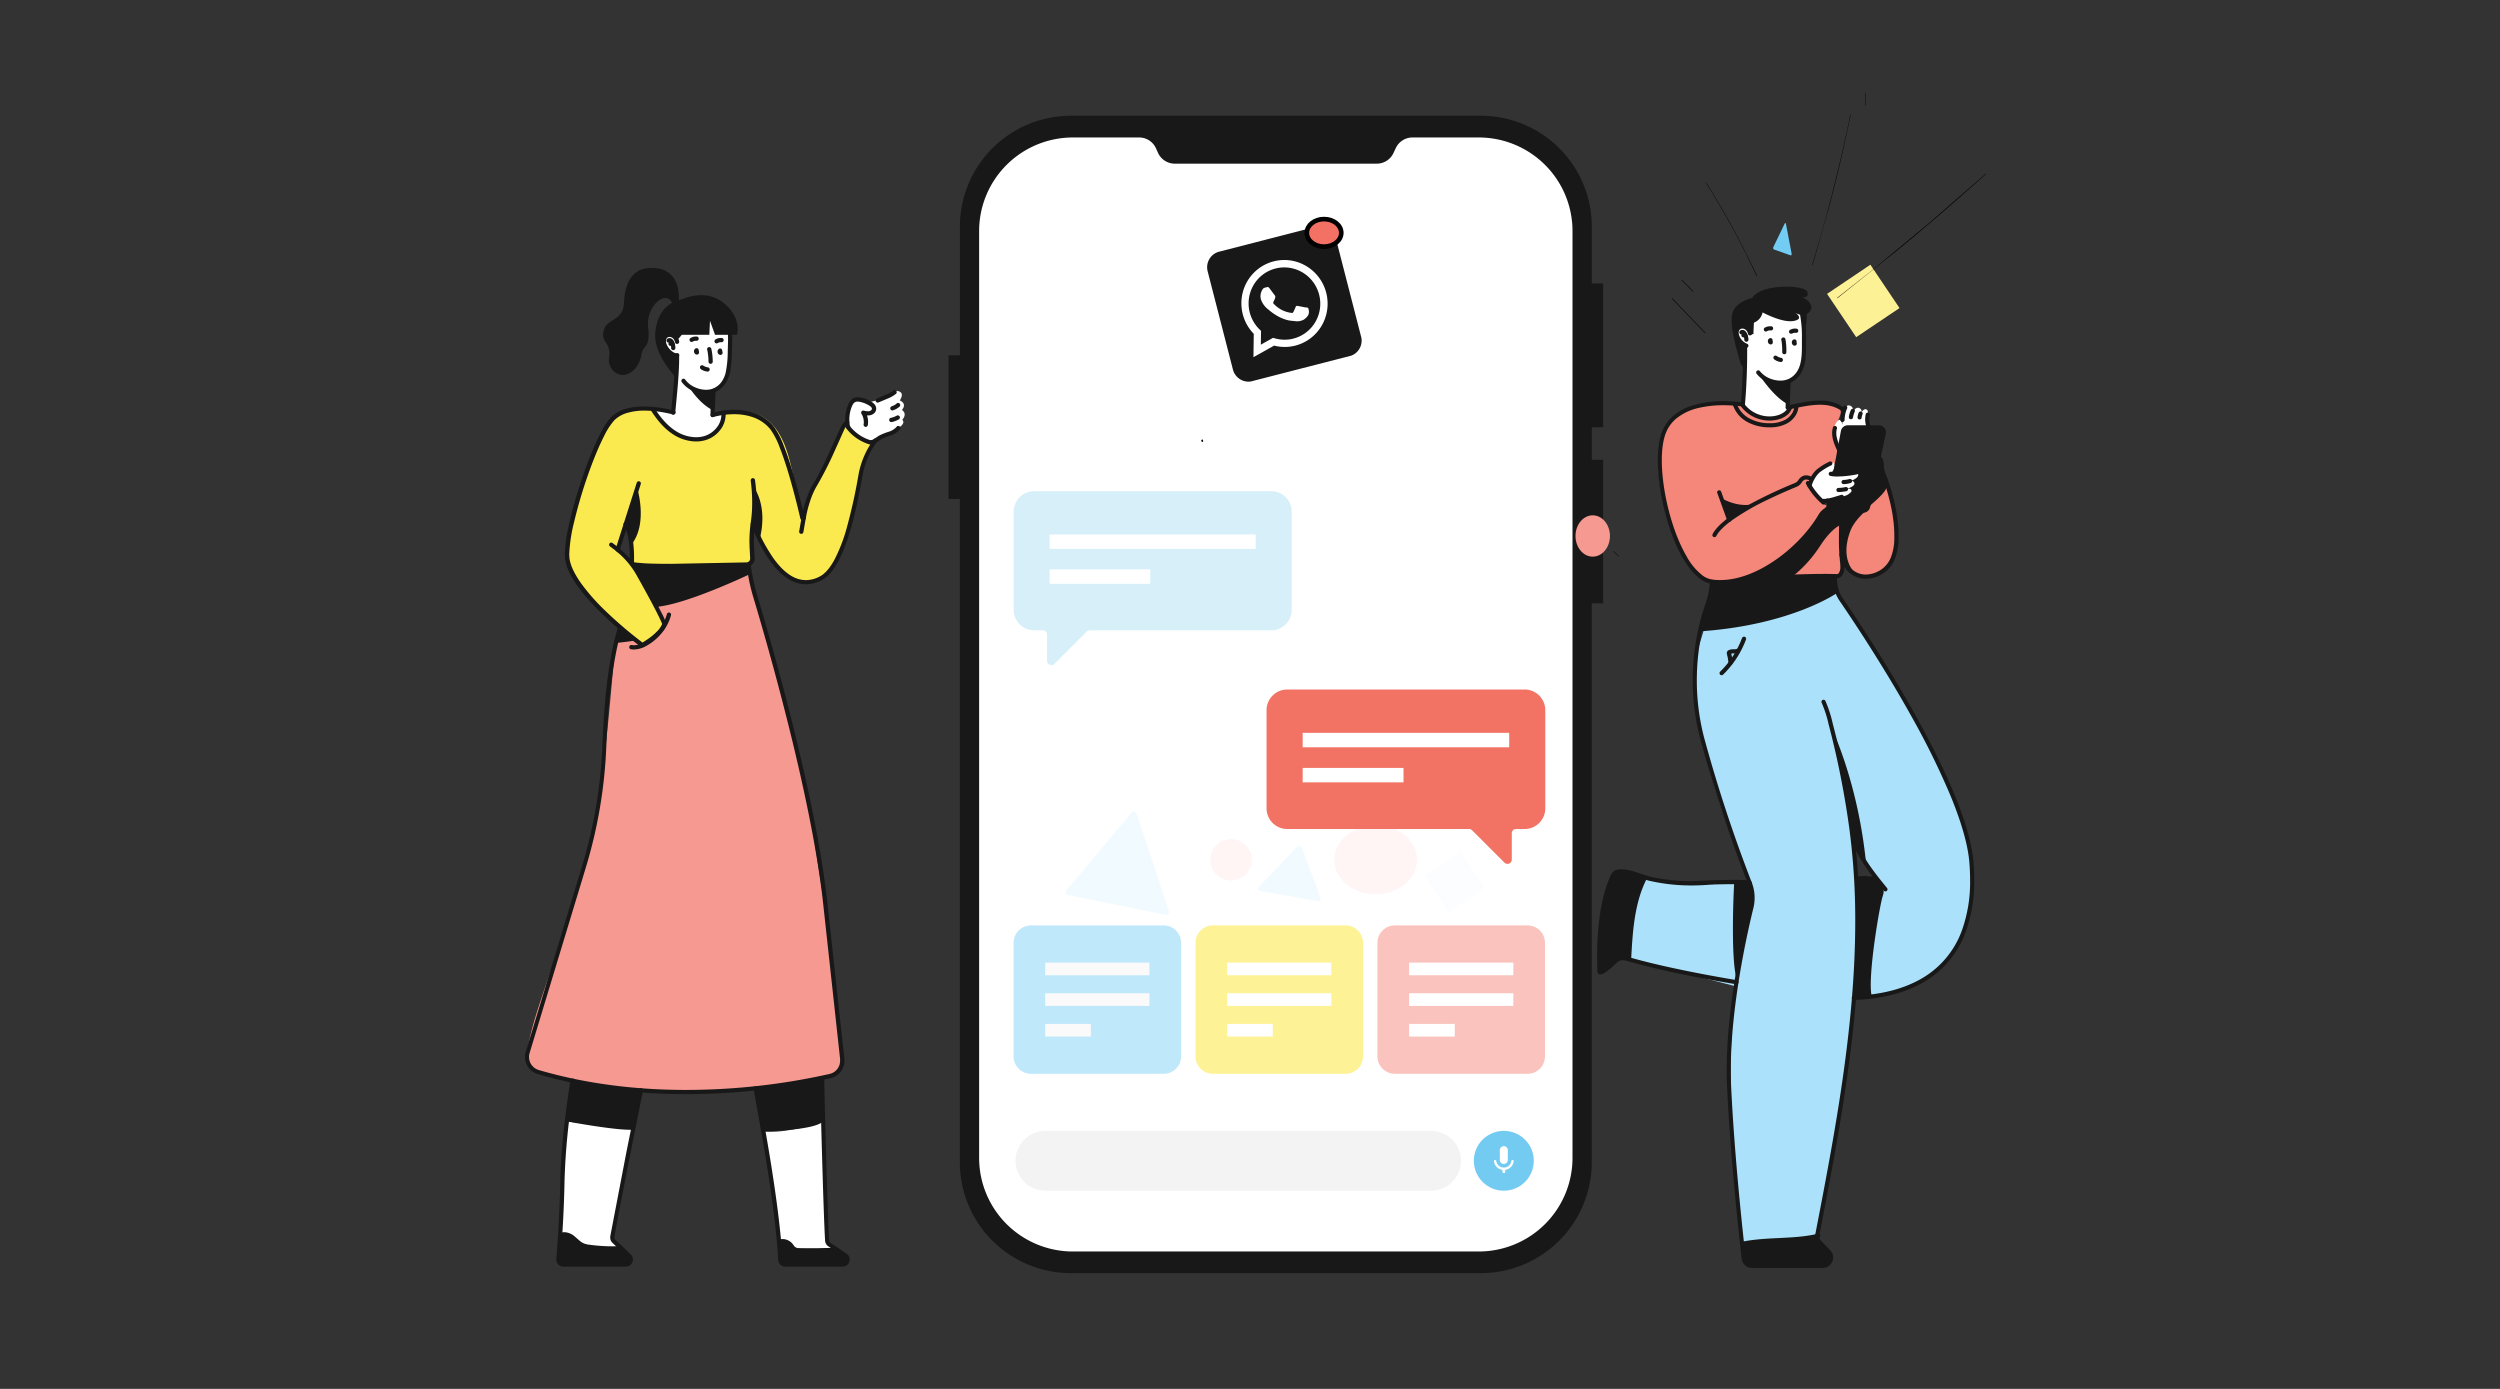 <svg xmlns="http://www.w3.org/2000/svg" xmlns:xlink="http://www.w3.org/1999/xlink" width="540" height="300" fill="none" xmlns:v="https://vecta.io/nano"><rect width="100%" height="100%" fill="#333333" stroke="none"/><style><![CDATA[.B{fill:#fff}.C{fill:#181818}]]></style><g clip-path="url(#A)"><path d="M346.273 92.276V61.224h-2.443V48.952c0-6.353-2.528-12.445-7.029-16.937S326.196 25 319.831 25h-88.496c-6.365 0-12.469 2.523-16.97 7.016s-7.029 10.584-7.029 16.937V76.75h-2.454v31.03h2.443v143.268a23.93 23.93 0 0 0 7.029 16.937c4.501 4.491 10.605 7.015 16.97 7.015h88.496c6.365 0 12.469-2.524 16.97-7.015a23.93 23.93 0 0 0 7.029-16.937V130.34h2.454V99.31h-2.443v-7.019l2.443-.015z" class="C"/><path d="M319.405 29.695H305.11a3.98 3.98 0 0 0-2.149.619 3.97 3.97 0 0 0-1.474 1.679l-.496 1.06a3.98 3.98 0 0 1-1.455 1.665 3.99 3.99 0 0 1-2.121.633h-43.657a3.99 3.99 0 0 1-2.14-.624 3.98 3.98 0 0 1-1.469-1.674l-.481-1.06a3.97 3.97 0 0 0-1.468-1.675 3.98 3.98 0 0 0-2.141-.623H231.75a20.28 20.28 0 0 0-14.323 5.92c-3.799 3.791-5.934 8.932-5.935 14.294V250.11c.001 5.361 2.136 10.502 5.935 14.293s8.951 5.92 14.323 5.92h87.655c5.372 0 10.524-2.129 14.323-5.92s5.933-8.932 5.934-14.293V49.909c-.001-5.361-2.135-10.503-5.934-14.294a20.28 20.28 0 0 0-14.323-5.92z" class="B"/><path d="M324.823 257.194c3.577 0 6.477-2.894 6.477-6.464s-2.9-6.465-6.477-6.465-6.477 2.894-6.477 6.465 2.9 6.464 6.477 6.464z" fill="#73cbf2"/><g class="B"><path d="M324.827 251.414a.86.86 0 0 1-.862-.861v-2.065c-.008-.118.009-.236.048-.346a.86.86 0 0 1 .183-.299.87.87 0 0 1 .286-.201c.109-.047.225-.071.343-.071a.86.86 0 0 1 .812.571c.04.11.057.228.049.346v2.065a.88.88 0 0 1-.064.329c-.043.104-.107.199-.186.279a.86.86 0 0 1-.279.187.87.87 0 0 1-.33.066zm2.136-.566c.004-.036 0-.073-.011-.107s-.03-.066-.055-.093a.26.26 0 0 0-.087-.063c-.034-.014-.069-.022-.106-.022-.063.002-.123.026-.17.068a.26.26 0 0 0-.085.162 1.64 1.64 0 0 1-.549 1.004c-.298.257-.68.399-1.074.399s-.776-.142-1.074-.399a1.64 1.64 0 0 1-.549-1.004.27.27 0 0 0-.03-.096c-.017-.029-.038-.056-.065-.077a.26.26 0 0 0-.089-.046c-.032-.009-.066-.012-.099-.009a.27.27 0 0 0-.096.03c-.03.017-.056.038-.077.065s-.037.056-.046.088-.013.066-.009.1c.061.465.274.898.605 1.231a2.16 2.16 0 0 0 1.227.616v.41c.001.062.021.122.057.173a.3.3 0 0 0 .147.108c.023.005.047.005.07 0h.056c.023.005.047.005.07 0 .059-.02.111-.057.147-.108a.29.29 0 0 0 .056-.173v-.41a2.17 2.17 0 0 0 1.229-.616 2.16 2.16 0 0 0 .607-1.231z"/></g><path d="M309.1 244.265h-83.28c-3.577 0-6.477 2.894-6.477 6.465s2.9 6.464 6.477 6.464h83.28c3.578 0 6.478-2.894 6.478-6.464s-2.9-6.465-6.478-6.465z" fill="#f3f3f3"/></g><path d="M404.003 57.179l-9.357 6.294 6.293 9.357 9.357-6.293-6.293-9.357z" fill="#fdf195"/><path d="M368.595 39.679c3.154 5.012 6.049 10.153 8.684 15.424l2.16 4.537c.044.043.13 0 .087-.043-2.506-5.357-5.228-10.585-8.252-15.684l-2.593-4.277c-.043-.086-.129-.043-.086.043zm-7.497 24.804l7.172 7.475c.043.043.129-.043.086-.086l-7.172-7.475c-.043-.043-.129.043-.086.086zm2.161-3.933l2.419 2.463c.044.043.13-.043.087-.086l-2.42-2.463c-.043 0-.129.043-.086.086zm36.411-35.766a330.22 330.22 0 0 1-2.857 12.754c-1.035 4.224-2.119 8.47-3.323 12.659l-2.053 7.061c-.013.063.072.081.085.017l3.57-12.576c1.12-4.206 2.161-8.462 3.112-12.702l1.544-7.164c.019-.095-.065-.113-.078-.049zm3.29-4.719v2.679c0 .086.086.086.086 0v-2.679c0-.086-.086-.086-.086 0zm25.946 17.472L416.62 48.233l-12.549 10.381-7.221 5.698c-.083.051.028.119.05.082l12.724-10.172a494.69 494.69 0 0 0 12.425-10.509l6.908-6.094c.082-.051.008-.096-.051-.082zm-80.39 81.578l1.083 1.083c.031.031.093-.031.062-.062l-1.083-1.083c-.031-.031-.093.031-.062.062z" fill="#010101"/><g fill="#f69990"><path d="M344.03 120.238c2.054 0 3.72-1.999 3.72-4.465s-1.666-4.464-3.72-4.464-3.72 1.999-3.72 4.464 1.665 4.465 3.72 4.465z"/><path opacity=".1" d="M297.155 193.155c4.931 0 8.929-3.331 8.929-7.441s-3.998-7.44-8.929-7.44-8.928 3.331-8.928 7.44 3.997 7.441 8.928 7.441zm-31.25-2.976c2.465 0 4.464-1.999 4.464-4.465s-1.999-4.464-4.464-4.464-4.465 1.999-4.465 4.464 1.999 4.465 4.465 4.465z"/></g><g fill="#72ccf3"><path d="M385.497 48.281l-2.453 5.086c-.088.19-.036.474.087.505l3.662 1.295c.141.032.246-.19.193-.411l-1.209-6.35c-.017-.253-.193-.316-.28-.126z"/><path opacity=".1" d="M244.464 175.503l-14.125 16.782c-.302.375-.121.939.333 1.033l21.111 4.289c.454.094.847-.376.696-.814l-6.956-21.04c-.182-.501-.757-.595-1.059-.25zm35.679 7.439l-8.13 8.565c-.315.347-.126.868.346.955l12.132 2.17c.473.087.883-.347.725-.752l-4.002-10.735a.65.65 0 0 0-1.071-.203z"/></g><path d="M259.476 95.134c0 .031 0 .093.031.124 0 .031.03.062.03.093s.031.062.062.062c0 0 .031.031.062.031h.062.062c.031 0 .031-.031.062-.031.031-.031.062-.062.031-.124v-.031c0-.031-.031-.062-.031-.062l.031.031c-.031-.031-.031-.031-.031-.062 0 0 0 .031.031.031 0-.031-.031-.062-.031-.093v.031-.031-.062c0-.031-.031-.031-.031-.062 0 0-.031-.031-.062-.031h-.062c-.031 0-.093 0-.124.031-.061.062-.092.093-.092.155z" fill="#010101"/><path opacity=".1" d="M315.445 183.941l-7.779 5.232 5.232 7.779 7.779-5.232-5.232-7.779z" fill="#d6effa"/><g clip-path="url(#B)"><path d="M179.749 232.29c-19.682 4.122-43.004 6.375-64.572-1.301-4.973-2.803 6.608-25.3 12.184-47.439 3.283-13.04 5.507-44.962 5.507-44.962l4.188-.252c.593.475 1.339.715 2.096.674s1.474-.359 2.014-.894l1.182-1.186a3.1 3.1 0 0 0 .848-1.575c.122-.597.065-1.217-.163-1.782l-1.013-2.524 19.755-7.749 12.677 48.548c.776 6.439 4.366 26.72 6.087 42.282 1.092 9.687 2.124 18.444-.79 18.16z" fill="#f69991"/><path d="M188.531 95.71c-2.032 2.684-4.639 16.03-5.534 19.538-3.361 12.696-12.12 16.36-20.377-2.216.265.6-.251 2.056-.233 3.925.023 2.244.457 4.877-.84 4.625 0 0-7.179.664-13.65.664-3.798-.013-7.592-.235-11.366-.664-.201-.659-.457-8.092-1.489-8.074a45.5 45.5 0 0 0-1.589 5.038l3.946 4.259a9.44 9.44 0 0 1 1.621 2.409l4.708 10.058s-2.781 2.872-4.804 4.09c0 0-14.933-11.812-16.034-16.488-1.594-4.901 4.069-23.166 9.134-32.06 1.37-1.406 4.178-2.263 6.16-2.716.591-.137 1.209-.097 1.778.115s1.062.588 1.419 1.08a17.11 17.11 0 0 0 3.562 3.664 9.75 9.75 0 0 0 4.324 1.864 5.79 5.79 0 0 0 2.564-.029c.842-.201 1.629-.588 2.302-1.134s1.217-1.235 1.59-2.018a5.85 5.85 0 0 0 .568-2.508c15.723-2.995 14.184 15.045 17.079 22.946.457-4.241 7.553-16.868 9.49-20.706 1.055 2.263 3.301 4.076 5.671 4.337z" fill="#fbea4f"/><g class="C"><path d="M121.035 266.494l-.525 5.12a1.38 1.38 0 0 0 .061.57c.06.183.158.352.287.495a1.37 1.37 0 0 0 .463.335 1.38 1.38 0 0 0 .559.116h13.043a1.37 1.37 0 0 0 .968-.402 1.38 1.38 0 0 0 .402-.972l-2.316-2.336-6.028-.041a5.54 5.54 0 0 1-3.863-1.608l-1.155-1.149-1.896-.128zm47.124 1.598l.315 3.545a1.37 1.37 0 0 0 .061.569 1.38 1.38 0 0 0 .287.496 1.37 1.37 0 0 0 .463.335 1.38 1.38 0 0 0 .559.116h12.239c1.201-.105.854-1.795.854-1.795l-2.142-1.434-4.886-.554a5.53 5.53 0 0 1-3.864-1.608l-3.109-.11-.777.44z"/></g><g class="B"><path d="M153.35 68.496l-7.526 3.453-1.47.389a1.73 1.73 0 0 0-.794.463 1.74 1.74 0 0 0-.449.803c-.075.303-.068.621.022.921a1.75 1.75 0 0 0 .485.781l2.562 2.368-.762 11.45-4.421-.687s3.891 8.244 10.663 6.476a5.93 5.93 0 0 0 3.247-2.001c.834-1.007 1.314-2.261 1.366-3.568l-2.348.316.388-5.432c1.635-.16 2.718-2.482 2.887-4.122l.516-1.979v-6.696l-4.366-2.936zm29.765 23.724s-.498-5.665 1.671-5.954 2.74.65 2.74.65a14.34 14.34 0 0 0 5.864-2.482s2.374-.142.963 2.056c0 0 1.685.614.457 2.066 0 0 1.292.696.078 2.143 0 0 .913.605-.85 1.763a6.35 6.35 0 0 1-2.804 1.534c-1.01.239-1.94.741-2.694 1.457 0 0-1.973.389-5.425-3.234zm-46.37 151.781l-4.475 23.139 1.858 2.482-8.179-.614s-3.397-3.755-4.708-2.249v-12.095c.001-1.056.059-2.111.174-3.161l1.018-9.283 14.312 1.781zm28.158.381l3.361 23.71s2.01-1.218 3.092 1.553l8.873.458-1.37-1.557-1.064-26.363s-7.412 2.789-12.892 2.199z"/></g><g class="C"><path d="M156.975 69.929c.203 1.21.297 2.437.283 3.664l-.068 2.414a22.76 22.76 0 0 1-.457 4.539 5.79 5.79 0 0 1-.859 1.91 4.25 4.25 0 0 1-1.644 1.374c-.536.249-1.121.372-1.712.362a5.95 5.95 0 0 1-2.489-.577 5.14 5.14 0 0 1-2.023-1.626c-.035-.049-.079-.091-.13-.122a.46.46 0 0 0-.168-.063.45.45 0 0 0-.178.006c-.059.014-.114.039-.163.074a.45.45 0 0 0-.122.131.46.46 0 0 0-.063.168.45.45 0 0 0 .006.179c.014.059.039.114.074.163a6.11 6.11 0 0 0 2.361 1.91c.899.43 1.881.657 2.877.664a4.81 4.81 0 0 0 2.114-.458 5.22 5.22 0 0 0 1.982-1.667 7.73 7.73 0 0 0 1.242-3.407c.146-1.172.233-2.35.26-3.531l.073-2.459a21.92 21.92 0 0 0-.296-3.82c-.022-.119-.089-.224-.187-.294a.45.45 0 0 0-.338-.077.46.46 0 0 0-.298.188.45.45 0 0 0-.073.164.47.47 0 0 0-.004.18v.014zm-6.753 5.345c-.1.064-.182.152-.238.256a.72.72 0 0 0-.087.339.83.83 0 0 0 .174.499c.05.067.118.12.196.151l.096.041c.069.029.145.04.219.032a.46.46 0 0 0 .208-.075.47.47 0 0 0 .149-.164.46.46 0 0 0 .054-.215v-.096a.44.44 0 0 0-.05-.211l-.1-.206a.45.45 0 0 0-.111-.141c-.046-.039-.098-.069-.156-.088a.45.45 0 0 0-.177-.021.47.47 0 0 0-.173.049c-.107.055-.189.15-.226.265a.46.46 0 0 0 .025.348l.101.206.411-.206h-.457v.096h.457l.169-.426-.101-.041-.169.426.366-.275-.092.055h.101v-.055l-.092.055h-.118l.114.179c.031-.019.057-.045.075-.076a.22.22 0 0 0 .03-.103h-.219l.114.179a.46.46 0 0 0 .146-.627c-.031-.052-.073-.096-.121-.132a.46.46 0 0 0-.163-.075.47.47 0 0 0-.179-.007c-.06.009-.116.031-.167.063h-.009zm5.091.069a.71.71 0 0 0-.24.256.72.72 0 0 0-.089.34c.001.181.062.357.174.499a.45.45 0 0 0 .196.151l.101.041c.069.028.143.038.217.03a.45.45 0 0 0 .206-.075c.062-.041.113-.097.148-.163s.054-.139.054-.213v-.096a.46.46 0 0 0-.05-.211l-.1-.201a.46.46 0 0 0-.265-.229c-.057-.019-.118-.026-.177-.022a.46.46 0 0 0-.313.158.45.45 0 0 0-.11.334c.005.06.02.119.047.173l.105.201.407-.206h-.457v.082h.457l.169-.426-.096-.037-.174.421.366-.275-.092.05h.101v-.05l-.092.05h-.114l.11.179c.031-.017.057-.042.076-.073s.028-.066.029-.101h-.215l.11.179a.46.46 0 0 0-.142-.823c-.114-.03-.235-.014-.338.044l-.009.014zm-9.074.975a1.56 1.56 0 0 1-.74-.211 3.46 3.46 0 0 1-1.05-.944 3.16 3.16 0 0 1-.548-1.067c-.036-.141-.054-.285-.055-.431a1.23 1.23 0 0 1 .041-.325.78.78 0 0 1 .374-.486.75.75 0 0 1 .348-.078c.221.003.438.071.621.197.297.225.497.556.557.925a.47.47 0 0 0 .185.302c.049.036.105.061.164.076a.46.46 0 0 0 .18.007c.06-.01.118-.031.17-.063a.47.47 0 0 0 .132-.123c.036-.049.061-.105.075-.164a.46.46 0 0 0 .007-.181 2.35 2.35 0 0 0-.913-1.543 2 2 0 0 0-1.151-.366 1.61 1.61 0 0 0-1.013.334 1.62 1.62 0 0 0-.585.894c-.052.188-.079.382-.078.577 0 .216.026.431.078.641a3.29 3.29 0 0 0 .392.916 4.94 4.94 0 0 0 1.151 1.333 2.74 2.74 0 0 0 1.685.66c.121 0 .238-.048.323-.134a.46.46 0 0 0 .134-.324c0-.122-.048-.238-.134-.324s-.202-.134-.323-.134l-.027.037z"/><path d="M144.719 73.9l-.096-.119v.156a.16.16 0 0 0 .096-.037l-.096-.119v.156c.057.054.1.122.123.197a2.47 2.47 0 0 1 .22 1.012v.028a.46.46 0 0 0 .133.324c.086.086.202.134.323.134s.237-.048.323-.134.134-.202.134-.324v-.032c-.003-.474-.104-.942-.297-1.374-.096-.228-.255-.425-.457-.568a.91.91 0 0 0-.52-.169c-.174-.002-.344.056-.48.165a.46.46 0 0 0-.161.314.46.46 0 0 0 .419.499.46.46 0 0 0 .336-.107z"/><path d="M145.266 74.459l-.278-.137.137.279a.32.32 0 0 0 .141-.142l-.278-.137.137.279-.105-.211v.234c.034.009.07.009.105 0l-.105-.211v.028l-.087.188h.087v-.206l-.087.188.046-.101-.087.073.041.028.046-.101-.087.073v.028a.45.45 0 0 0 .096.162c.043.047.095.084.153.109s.121.038.185.038a.45.45 0 0 0 .184-.04.47.47 0 0 0 .152-.111.45.45 0 0 0 .095-.163c.02-.06.027-.124.022-.187a.46.46 0 0 0-.056-.18.86.86 0 0 0-.142-.234c-.073-.094-.167-.171-.274-.224a.8.8 0 0 0-.306-.069c-.102.002-.203.025-.296.069-.118.059-.214.153-.274.27a.46.46 0 0 0-.026.35c.038.116.12.211.229.266s.234.064.349.026.211-.121.265-.23l.018-.005zm.516 2.331v.724c0 3.206-.516 8.244-.844 11.551-.012.121.025.241.102.335a.45.45 0 0 0 .309.164c.121.011.239-.025.332-.101s.153-.186.165-.306c.329-3.33.85-8.326.85-11.642v-.751a.46.46 0 0 0-.144-.32.45.45 0 0 0-.327-.124.46.46 0 0 0-.443.472zm7.874 7.644l-.187 4.653v.591a.46.46 0 0 0 .042.174c.025.055.062.103.106.144a.45.45 0 0 0 .153.093c.056.02.116.03.176.027a.45.45 0 0 0 .173-.043c.054-.026.103-.062.144-.106a.46.46 0 0 0 .092-.153c.021-.057.03-.117.027-.177v-.55l.187-4.617c.005-.121-.038-.24-.121-.329a.46.46 0 0 0-.317-.147c-.121-.005-.239.039-.328.121a.46.46 0 0 0-.147.319zm-.896-8.903a12.98 12.98 0 0 1 .279 2.592.46.46 0 0 0 .134.324c.086.086.201.134.323.134a.45.45 0 0 0 .322-.134.46.46 0 0 0 .134-.324 13.53 13.53 0 0 0-.301-2.78.47.47 0 0 0-.072-.168.45.45 0 0 0-.13-.128.46.46 0 0 0-.169-.068c-.06-.011-.122-.011-.182.002a.46.46 0 0 0-.167.072.47.47 0 0 0-.194.483l.023-.005zm-3.127-1.736a1.22 1.22 0 0 1 .653-.188h.132a.46.46 0 0 0 .507-.408c.013-.121-.022-.243-.098-.339a.46.46 0 0 0-.308-.17 2.01 2.01 0 0 0-.233 0 2.13 2.13 0 0 0-1.142.33.46.46 0 0 0-.129.123.45.45 0 0 0-.072.163.47.47 0 0 0-.005.179c.01.06.032.116.064.167a.46.46 0 0 0 .286.202c.059.013.119.015.178.004a.48.48 0 0 0 .167-.064zm5.388.307a1.26 1.26 0 0 1 .649-.183.62.62 0 0 1 .132 0 .46.46 0 1 0 .105-.916 2.08 2.08 0 0 0-.237 0c-.402-.002-.797.111-1.137.325a.46.46 0 0 0 .144.834c.118.027.242.005.344-.06zm-3.613 5.656a3.12 3.12 0 0 0 1.37.504.46.46 0 0 0 .516-.398c.016-.121-.017-.244-.091-.341a.46.46 0 0 0-.306-.176 2.34 2.34 0 0 1-.963-.357.46.46 0 0 0-.169-.086.44.44 0 0 0-.188-.01.45.45 0 0 0-.176.067c-.054.034-.099.08-.135.133s-.058.113-.069.176-.008.127.007.189a.45.45 0 0 0 .083.17c.039.05.088.092.144.122l-.023.009zm37.242 15.503a9.13 9.13 0 0 1-5.16-3.32c-.035-.052-.08-.096-.133-.129a.45.45 0 0 0-.173-.066c-.061-.01-.124-.007-.185.008s-.117.043-.166.081-.091.086-.121.141a.46.46 0 0 0 .056.524 10.02 10.02 0 0 0 5.677 3.664c.058.014.119.015.178.005a.46.46 0 0 0 .297-.186.48.48 0 0 0 .073-.163.47.47 0 0 0 .005-.179.46.46 0 0 0-.185-.297c-.049-.035-.104-.06-.163-.073v-.009z"/><path d="M183.594 92.064a7.46 7.46 0 0 1 .375-4.172 3.06 3.06 0 0 1 .328-.646c.099-.161.24-.292.407-.38s.355-.129.543-.119a2.86 2.86 0 0 1 .603.078 6 6 0 0 1 1.886.769c.169.096.323.216.457.357a.54.54 0 0 1 .151.325.42.42 0 0 1-.147.302.83.83 0 0 1-.397.224 1.36 1.36 0 0 1-.315.032c-.309-.011-.616-.059-.913-.142-.088-.021-.18-.015-.265.017a.46.46 0 0 0-.211.161c-.053.073-.083.161-.086.252s.021.18.068.257a3.45 3.45 0 0 1 .503 1.786c0 .17-.014.34-.041.508-.018.122.012.245.085.344a.46.46 0 0 0 .646.097c.098-.073.164-.182.182-.304a4.37 4.37 0 0 0 .05-.646 4.31 4.31 0 0 0-.639-2.29l-.388.238-.105.458a4.91 4.91 0 0 0 1.119.165 2.27 2.27 0 0 0 .52-.055 1.76 1.76 0 0 0 .845-.458 1.33 1.33 0 0 0 .298-.431c.069-.162.106-.336.108-.513v-.037a1.47 1.47 0 0 0-.369-.916c-.191-.211-.411-.393-.653-.541a6.92 6.92 0 0 0-2.179-.888c-.262-.059-.53-.091-.799-.096-.316-.003-.629.067-.913.206-.309.161-.573.397-.767.687-.176.26-.32.54-.43.834-.381.98-.578 2.022-.58 3.073a8.39 8.39 0 0 0 .16 1.612.47.47 0 0 0 .069.168c.034.051.077.095.128.129a.46.46 0 0 0 .167.07c.06.012.122.012.182.001a.45.45 0 0 0 .168-.069c.051-.034.095-.078.129-.128a.46.46 0 0 0 .07-.168c.012-.06.012-.122 0-.182l-.05.028zm9.349-7.685a5.94 5.94 0 0 1-1.603.879l-1.918.82a.46.46 0 0 0-.259.607.45.45 0 0 0 .258.249c.057.022.118.032.18.03a.46.46 0 0 0 .177-.043l1.918-.815a6.77 6.77 0 0 0 1.827-1.035.47.47 0 0 0 .115-.141c.028-.054.046-.114.051-.175a.46.46 0 0 0-.021-.181.47.47 0 0 0-.089-.159c-.04-.047-.089-.084-.144-.111s-.114-.043-.176-.046a.45.45 0 0 0-.179.026.47.47 0 0 0-.156.094h.019zm.758 2.767a3.05 3.05 0 0 1-1.06.605c-.06.015-.117.043-.167.081s-.091.086-.121.141a.45.45 0 0 0-.056.178c-.006.062.001.125.02.185a.46.46 0 0 0 .091.162.47.47 0 0 0 .149.112c.057.027.118.042.18.044a.46.46 0 0 0 .183-.032 3.96 3.96 0 0 0 1.37-.783.46.46 0 0 0 .155-.315c.009-.122-.032-.241-.112-.333s-.193-.148-.314-.156a.46.46 0 0 0-.332.112h.014zm-.027 2.642a4.05 4.05 0 0 1-1.233.458c-.06.012-.117.035-.168.069s-.095.078-.129.128a.46.46 0 0 0-.07.168c-.012.06-.013.122-.001.182a.47.47 0 0 0 .069.168c.034.051.077.095.128.129s.107.058.167.07.122.012.182.001a4.92 4.92 0 0 0 1.516-.577c.054-.029.103-.068.142-.116a.46.46 0 0 0 .085-.162.47.47 0 0 0 .015-.183.49.49 0 0 0-.058-.174c-.03-.054-.073-.1-.122-.137a.45.45 0 0 0-.348-.085c-.061.01-.119.032-.171.065l-.004-.005zm-.001 2.4a3.84 3.84 0 0 1-1.735 1.081c-.768.228-1.51.535-2.215.916l-.845.582a1.76 1.76 0 0 1-.717.307.46.46 0 0 0-.306.175c-.075.097-.109.219-.094.341a.46.46 0 0 0 .514.401 2.65 2.65 0 0 0 1.101-.458l.831-.573a10.88 10.88 0 0 1 2.05-.847 4.75 4.75 0 0 0 2.133-1.374c.075-.095.109-.216.095-.336a.46.46 0 0 0-.168-.305c-.047-.038-.101-.066-.159-.083s-.118-.022-.178-.015a.46.46 0 0 0-.307.171v.018z"/><path d="M154.071 90.081a16.85 16.85 0 0 1 4.507-.609 12.25 12.25 0 0 1 4.11.664 8.38 8.38 0 0 1 3.736 2.633 16.31 16.31 0 0 1 1.972 3.829c2.01 5.038 3.868 12.756 4.476 15.375a.63.63 0 0 0 .228.353.61.61 0 0 0 .361.119c.139.002.275-.045.383-.133a.62.62 0 0 0 .224-.389c.169-1.163.913-4.58 2.425-7.058 1.401-2.421 2.67-4.918 3.799-7.479l1.503-3.339c.196-.458.361-.815.489-1.09.059-.142.114-.256.155-.344l.077-.156a3.44 3.44 0 0 1 .485-.618l.2-.192.055-.05a.46.46 0 0 0 .185-.303.46.46 0 0 0-.082-.345c-.072-.1-.181-.166-.302-.186a.46.46 0 0 0-.344.083 4.56 4.56 0 0 0-.968 1.127c-.042.073-.08.148-.114.225-.165.348-.457 1.053-.886 1.978l-2.352 5.134c-.891 1.864-1.827 3.723-2.658 5.038-1.644 2.688-2.366 6.151-2.553 7.406l.302.041-.188-.234a.28.28 0 0 0-.114.193l.302.041-.188-.234.183.234v-.302a.28.28 0 0 0-.183.068l.183.234.183-.247c-.054-.039-.117-.059-.183-.06v.307l.183-.247-.178.247.296-.069a.34.34 0 0 0-.118-.178l-.178.247.296-.069c-.406-1.759-1.37-5.775-2.571-9.783-.602-2.001-1.265-4.003-1.945-5.725a16.93 16.93 0 0 0-2.114-4.067 9.24 9.24 0 0 0-4.138-2.918c-1.425-.49-2.923-.733-4.429-.719a17.99 17.99 0 0 0-4.782.66c-.057.018-.11.048-.156.087s-.084.087-.112.14a.47.47 0 0 0-.049.172c-.005.06.002.121.02.178a.46.46 0 0 0 .225.267c.107.056.231.067.346.031l-.004.032zm34.538 5.121h.457l-.411-.142a.62.62 0 0 0-.023.142h.457l-.411-.142.301.105-.274-.165a.33.33 0 0 0-.027.059l.301.105-.274-.165-.155.215c-.563.747-1.054 1.546-1.466 2.386a18.38 18.38 0 0 0-1.63 4.832c-.678 4.034-1.567 8.028-2.663 11.968-.62 2.196-1.45 4.326-2.479 6.362-.969 1.832-2.083 3.178-3.27 3.773-.914.492-1.932.756-2.969.77-.988-.009-1.959-.262-2.826-.737-1.407-.742-2.813-2.066-4.188-3.99-1.609-2.347-2.951-4.868-4-7.515-.02-.06-.052-.115-.094-.162s-.094-.084-.151-.11-.119-.04-.182-.041a.46.46 0 0 0-.183.035c-.058.025-.11.061-.153.106a.47.47 0 0 0-.099.159.45.45 0 0 0-.027.185.45.45 0 0 0 .048.18c1.73 4.189 3.576 7.353 5.54 9.49a11.43 11.43 0 0 0 3.055 2.459 6.91 6.91 0 0 0 3.251.843c1.179-.015 2.338-.312 3.38-.865 1.466-.756 2.648-2.268 3.653-4.159 1.516-2.84 2.649-6.577 3.498-10.076s1.402-6.723 1.74-8.528c.331-1.85.964-3.632 1.872-5.276a13.33 13.33 0 0 1 .854-1.337l.265-.362.087-.124.046-.078.027-.069a.36.36 0 0 0 .027-.156.46.46 0 0 0-.133-.324c-.086-.086-.202-.134-.323-.134s-.238.048-.323.134a.46.46 0 0 0-.134.324l.009.023zm-43.082-6.531a25.94 25.94 0 0 0-6.361-.866 14.34 14.34 0 0 0-3.836.458 7.39 7.39 0 0 0-3.316 1.832 11.33 11.33 0 0 0-1.566 2.162c-1.877 3.174-3.973 8.528-5.617 13.836-.818 2.656-1.526 5.299-2.028 7.649a30.92 30.92 0 0 0-.799 5.958 8.92 8.92 0 0 0 .041.88c.219 2.024 1.37 4.186 2.95 6.338 2.375 3.206 5.727 6.412 8.494 8.812s4.946 3.985 4.95 3.989c.07.052.154.082.24.088a.46.46 0 0 0 .249-.056c.762-.427 1.493-.908 2.187-1.438.602-.45 1.163-.953 1.676-1.502a5.17 5.17 0 0 0 1.147-1.832.45.45 0 0 0 0-.137c-.005-.062-.014-.123-.028-.183-.286-.819-.641-1.613-1.059-2.373-.799-1.603-2.21-4.268-4.699-8.702-1.165-2-2.687-3.768-4.489-5.217l-.279.367.457.142 4.566-14.326a.45.45 0 0 0 .021-.178.47.47 0 0 0-.049-.173c-.028-.053-.066-.101-.112-.14a.45.45 0 0 0-.334-.107.47.47 0 0 0-.172.049c-.053.028-.101.066-.14.112a.47.47 0 0 0-.086.157l-4.566 14.326c-.029.091-.029.188 0 .278a.46.46 0 0 0 .159.226h.028a18 18 0 0 1 4.219 4.915c2.836 5.038 4.266 7.786 4.978 9.27.361.737.539 1.154.621 1.374a1.4 1.4 0 0 1 .069.201l.137-.027h-.142l.137-.028h-.142l.407.009h-.379v.051l.379-.051h.078l-.457-.137a4.23 4.23 0 0 1-.945 1.511 13.16 13.16 0 0 1-2.334 1.951c-.37.252-.694.458-.913.591-.114.073-.206.124-.27.16l-.073.042.219.403.27-.371-.169-.129a87.67 87.67 0 0 1-8.33-7.131 43.86 43.86 0 0 1-5.023-5.738c-1.37-1.947-2.334-3.87-2.498-5.496 0-.229-.037-.49-.037-.783a33.56 33.56 0 0 1 1.005-6.738c1.059-4.477 2.419-8.878 4.069-13.172.813-2.093 1.649-4.017 2.452-5.588a14.91 14.91 0 0 1 2.22-3.421 6.49 6.49 0 0 1 2.918-1.617c1.168-.315 2.374-.469 3.585-.458a23.92 23.92 0 0 1 4.265.417c.566.101 1.027.206 1.37.284l.37.096.096.023h.027a.46.46 0 0 0 .36-.027.45.45 0 0 0 .228-.28.46.46 0 0 0 .014-.184c-.008-.062-.028-.121-.06-.175a.45.45 0 0 0-.291-.214l-.059.037z"/><path d="M162.163 103.817v.087c.204 1.547.307 3.106.306 4.667.005 1.323-.082 2.646-.261 3.957-.214 1.45-.325 2.913-.333 4.379l.032 1.259.128 2.45v.042c.001.212-.08.416-.227.569s-.347.243-.559.25l-16.184.312c-2.251 0-4.306-.032-5.831-.11l-1.827-.16c-.175-.024-.349-.058-.521-.101a.97.97 0 0 1-.118-.041l-.096.16.132-.128-.036-.032-.096.16.132-.128-.329.316.457.027s.027-.494.027-1.25c.006-1.25-.073-2.499-.237-3.737-.196-1.374-.534-2.748-1.201-3.742a.46.46 0 0 0-.124-.142.44.44 0 0 0-.171-.08c-.062-.015-.126-.016-.189-.004s-.121.037-.173.073-.097.083-.13.137a.47.47 0 0 0-.064.178.46.46 0 0 0 .014.188.45.45 0 0 0 .088.167c.521.751.863 2.038 1.046 3.353a26.71 26.71 0 0 1 .228 3.609v.879.238c.002.028.002.055 0 .083-.003.063.008.126.03.185a.46.46 0 0 0 .102.158.79.79 0 0 0 .247.17c.163.069.333.12.507.151a22.97 22.97 0 0 0 3.197.27l4.991.073c5.937 0 13.284-.215 16.216-.311a1.73 1.73 0 0 0 1.183-.531c.311-.323.484-.755.484-1.205v-.091l-.128-2.446c-.023-.403-.032-.811-.032-1.214.008-1.421.116-2.84.324-4.246.185-1.355.275-2.722.27-4.09a35.79 35.79 0 0 0-.361-4.905c-.019-.121-.085-.23-.184-.303a.46.46 0 0 0-.343-.084c-.121.019-.23.085-.303.185s-.102.223-.083.344v.005z"/><path d="M161.277 122.054l.055.413c.278 2.2.737 4.374 1.37 6.499 3.028 10.076 12.545 42.983 15.07 65.952l3.695 33.892v.316a2.93 2.93 0 0 1-.644 1.825 2.91 2.91 0 0 1-1.64 1.023c-10.177 2.285-20.574 3.441-31.003 3.449-9.795 0-20.815-1.072-31.788-4.291-.611-.177-1.149-.548-1.532-1.056a2.96 2.96 0 0 1-.597-1.766 2.93 2.93 0 0 1 .128-.852l12.189-40.207a104.1 104.1 0 0 0 4.375-25.818c.178-4.122.493-8.926 1.041-13.506s1.32-8.95 2.393-12.22a.46.46 0 0 0-.026-.348c-.053-.108-.148-.19-.262-.229a.45.45 0 0 0-.178-.022c-.06.004-.119.02-.173.047a.45.45 0 0 0-.141.111c-.039.046-.069.1-.088.157-1.105 3.371-1.881 7.786-2.434 12.398s-.817 9.435-.991 13.557c-.367 8.68-1.824 17.279-4.338 25.593l-12.189 40.222c-.111.362-.168.738-.169 1.117a3.89 3.89 0 0 0 .78 2.315c.502.667 1.206 1.153 2.006 1.386 11.079 3.247 22.185 4.324 32.044 4.324a143.03 143.03 0 0 0 31.209-3.468 3.83 3.83 0 0 0 2.135-1.351 3.85 3.85 0 0 0 .833-2.39 3 3 0 0 0-.023-.413l-3.689-33.892c-2.539-23.092-12.066-55.986-15.102-66.103-.63-2.076-1.088-4.201-1.37-6.352l-.055-.412c-.016-.122-.079-.232-.176-.307s-.219-.108-.34-.092-.231.079-.306.176a.47.47 0 0 0-.092.342l.023-.019zm-29.523-4.03l1.685 1.255c.097.072.22.103.339.085a.46.46 0 0 0 .204-.823l-1.685-1.254a.46.46 0 0 0-.161-.077c-.058-.014-.119-.017-.178-.008a.45.45 0 0 0-.3.181.44.44 0 0 0-.076.162c-.015.058-.017.119-.009.178s.03.117.061.169a.47.47 0 0 0 .12.132zm4.516 22.204c.217.041.437.061.657.059.857-.025 1.696-.248 2.453-.65 1.32-.685 2.489-1.629 3.438-2.775a9.98 9.98 0 0 0 2.124-3.994.46.46 0 0 0-.34-.552c-.118-.028-.243-.008-.346.056a.46.46 0 0 0-.205.285 9.76 9.76 0 0 1-2.895 4.64 9.55 9.55 0 0 1-2.16 1.52c-.633.337-1.334.527-2.05.554a2.43 2.43 0 0 1-.489-.045c-.121-.023-.246.004-.348.074a.46.46 0 0 0-.193.299.47.47 0 0 0 .372.543l-.018-.014zm4.343-51.557c1.278 1.997 2.827 3.916 4.882 5.217a9.26 9.26 0 0 0 4.858 1.47 7.03 7.03 0 0 0 2.211-.344c1.161-.387 2.184-1.105 2.945-2.066.776-.946 1.209-2.128 1.229-3.353v-.293c-.008-.122-.063-.235-.153-.316s-.21-.122-.331-.115-.235.063-.315.154a.46.46 0 0 0-.115.332 1.89 1.89 0 0 1 0 .238 4.51 4.51 0 0 1-1.032 2.78 5.39 5.39 0 0 1-2.511 1.768c-.623.202-1.273.302-1.928.298a8.29 8.29 0 0 1-4.37-1.333c-1.886-1.186-3.361-2.995-4.603-4.933a.46.46 0 0 0-.285-.182.46.46 0 0 0-.482.677z"/><path d="M177.526 232.574c-.069.015-.133.044-.188.087a.46.46 0 0 0-.127.151c-.02.036-.034.075-.042.115v.064.124.169c0 2.95.722 29.715 1.055 34.739.017.235.086.463.204.666a1.53 1.53 0 0 0 .477.507l3.475 2.336a.58.58 0 0 1 .202.216.59.59 0 0 1 .072.287.63.63 0 0 1-.038.247c-.029.078-.074.15-.131.211a.61.61 0 0 1-.208.146c-.079.033-.163.049-.249.047H169.63a.62.62 0 0 1-.621-.591c-.123-2.72-.713-10.951-3.567-27.21l-1.767-9.883a.46.46 0 0 0-.194-.299c-.101-.07-.226-.097-.347-.075s-.229.093-.298.194a.47.47 0 0 0-.074.349l.128.682 1.639 9.188c2.85 16.232 3.434 24.425 3.553 27.095.019.396.189.768.474 1.041s.666.425 1.06.425h12.385a1.53 1.53 0 0 0 .615-.126 1.54 1.54 0 0 0 .513-.364c.263-.291.408-.67.406-1.063.001-.251-.061-.498-.179-.719a1.49 1.49 0 0 0-.501-.545l-3.475-2.336c-.077-.051-.141-.118-.189-.198a.63.63 0 0 1-.085-.26c-.334-4.955-1.055-31.785-1.055-34.679v-.184l-.288-.023.283.051v-.028l-.287-.023.283.051-.425-.073.406.142a.2.2 0 0 0 0-.069l-.424-.073.406.142-.425-.147.375.252a.46.46 0 0 0 .05-.105l-.425-.147.375.252-.379-.257.292.353c.033-.028.062-.06.087-.096l-.379-.257.292.353-.292-.353.087.458a.45.45 0 0 0 .205-.096l-.292-.352.087.458c.121-.024.228-.095.297-.198a.47.47 0 0 0 .07-.35c-.023-.121-.094-.228-.196-.297a.46.46 0 0 0-.349-.071l.041-.051zm-39.521 2.849l-2.74 13.63-3.452 18.013c-.007.084-.007.168 0 .252-.002.207.037.412.115.603a1.56 1.56 0 0 0 .341.51l3.32 3.165a.61.61 0 0 1 .147.208c.034.079.051.164.05.25.004.169-.059.334-.174.458a.58.58 0 0 1-.207.146c-.079.034-.164.049-.249.046h-13.468c-.084.001-.168-.016-.246-.049a.62.62 0 0 1-.341-.357.6.6 0 0 1-.038-.249v-.05c.224-2.675.749-9.554.877-16.974a142.14 142.14 0 0 1 1.15-14.308l.713-5.189.228-1.497.087-.532a.47.47 0 0 0-.004-.179.46.46 0 0 0-.371-.352c-.059-.01-.12-.008-.178.006a.45.45 0 0 0-.163.075.46.46 0 0 0-.122.131.48.48 0 0 0-.062.168s-2.027 12.114-2.192 21.664a265.54 265.54 0 0 1-.872 16.909c-.002.043-.002.085 0 .128 0 .408.162.8.449 1.088s.679.451 1.085.451h13.481a1.54 1.54 0 0 0 .61-.123c.192-.083.366-.205.509-.358.268-.291.418-.671.42-1.067 0-.208-.043-.413-.126-.604a1.53 1.53 0 0 0-.353-.504l-3.325-3.165a.64.64 0 0 1-.143-.209c-.033-.079-.049-.164-.049-.249v-.106c.457-2.889 2.023-10.804 3.448-17.981l1.9-9.503.603-3.005.228-1.122c.012-.06.012-.122-.001-.182a.47.47 0 0 0-.07-.168c-.034-.051-.078-.094-.129-.128a.46.46 0 0 0-.349-.068.47.47 0 0 0-.168.07.46.46 0 0 0-.127.129c-.034.051-.058.109-.069.169l.027.009z"/><path d="M121.424 267.176a1.2 1.2 0 0 1 .493-.1c.58.046 1.131.277 1.571.659l1.028.884a4.8 4.8 0 0 0 1.256.811 5.54 5.54 0 0 0 1.529.352 38.38 38.38 0 0 0 5.024.339l1.826-.041a.46.46 0 0 0 .174-.043c.054-.025.103-.061.143-.106a.48.48 0 0 0 .093-.153.46.46 0 0 0 .026-.177.45.45 0 0 0-.042-.173c-.026-.055-.061-.104-.106-.144a.46.46 0 0 0-.152-.093c-.057-.02-.117-.03-.177-.027l-1.767.041c-1.646-.002-3.291-.112-4.923-.329-.441-.04-.876-.137-1.292-.289a4.01 4.01 0 0 1-1.019-.669l-1.055-.916a3.65 3.65 0 0 0-2.132-.852 2.07 2.07 0 0 0-.863.184c-.06.02-.115.053-.162.096a.45.45 0 0 0-.109.154c-.025.058-.038.121-.038.185s.014.126.039.184.064.11.111.153a.45.45 0 0 0 .162.095c.06.02.124.028.187.022a.46.46 0 0 0 .18-.056l-.005.009zm47.133 1.397c.13-.03.263-.045.397-.046.282.001.561.063.817.182a1.98 1.98 0 0 1 .667.505c.11.133.224.316.379.508.168.226.387.409.64.532l.319.137c.131.05.268.086.407.105h.059l4.11.042 2.685-.032 1.073-.046c.26-.012.52-.038.777-.078.121-.023.228-.094.297-.196a.47.47 0 0 0-.122-.647.47.47 0 0 0-.349-.073c-.213.034-.428.057-.644.069l-3.699.077h-2.826c-.763 0-1.261-.022-1.265-.022v.458l.068-.458c-.073-.009-.145-.026-.215-.051-.063-.023-.146-.064-.274-.123a.81.81 0 0 1-.301-.266l-.388-.518c-.273-.316-.611-.569-.991-.742a2.87 2.87 0 0 0-1.21-.256 2.66 2.66 0 0 0-.603.069c-.118.027-.221.1-.285.203a.46.46 0 0 0-.058.346c.028.119.101.221.204.286s.226.085.344.058l-.013-.023zm4.977-153.645l.553-3.206a.47.47 0 0 0-.079-.347.46.46 0 0 0-.3-.189c-.121-.021-.246.008-.346.079s-.168.179-.189.301l-.552 3.206c-.021.121.008.246.079.347a.46.46 0 0 0 .645.11c.1-.071.169-.18.189-.301zM148.65 83.307s2.133 3.664 5.193 5.235l.032-1.704.237-2.4c-1.753.371-4.845-.463-5.462-1.131zm-2.534-5.189l-.251 3.252s-4.663-4.823-4.334-9.343c.402-5.592 3.955-6.934 5.202-7.232a7.01 7.01 0 0 0 .913-.293c1.329-.527 5.179-1.708 8.43.769 4.297 3.275 3.119 7.049 3.119 7.049h-4.749l-1.092-3.036-.141 3.036h-5.969s-.913 1.324-1.187.957-1.078-1.594-2.005-.829-.626 2.386.379 3.527 1.046.632 1.046.632.991-.508.639 1.511z"/><path d="M146.546 65.551s1.256-7.424-5.507-7.681c-4.786-.174-6.092 3.687-6.261 7.562s-3.457 3.279-4.284 5.684c-.457 1.278-.155 2.171.329 2.794a4.13 4.13 0 0 1 .767 3.114 3.37 3.37 0 0 0 .129 1.871 3.35 3.35 0 0 0 1.109 1.509c2.228 1.672 5.215-.458 5.74-3.87a3.2 3.2 0 0 1 .827-1.681c.456-.499.913-1.617.607-4.122-.557-4.502 3.836-8.313 5.211-5.253m16.809 58.513s-13.76 6.586-20.272 7.085l-3.479-6.412-1.288-2.138s-.658-.431.534-.55 12.458.522 16.417.142l6.85-.188s.914-.146 1 .458m-28.692 16.502c0-.041 4.461-.421 4.11-.687l-2.284-1.864s-.913-1.136-1.159.422m29.194-31.296s2.937 3.838 1.142 10.992l-.84-1.786s-.836-.815-.489-2.707.187-6.499.187-6.499zm-25.313 0s2.389 7.603-1.269 12.192l-.516-2.807s-.653-1.736-.315-2.794l2.1-6.591zM122.434 242.22s10.96 2.056 14.293 1.781l1.124-5.606.388-1.928s.804-1.195-.914-1.044-10.9-1.2-11.631-1.585c-.462-.235-.981-.338-1.498-.297 0 0-.785-.142-.781 1.314m41.489 9.526s11.307-.21 12.905-2.216l-.178-7.695s.735-1.9-1.324-1.447-11.417 1.864-11.417 1.864-1.827-.765-1.457 1.351"/></g></g><g clip-path="url(#C)"><path d="M376.536 268.443v3.294c0 .221.043.441.127.645s.208.39.365.547.342.28.546.364.424.128.645.127h15.966c.294.001.582-.084.829-.244a1.52 1.52 0 0 0 .564-.655c.121-.268.162-.565.117-.856s-.172-.563-.367-.783l-2.605-2.961-.117-1.35-16.07 1.872z" class="C"/><path d="M424.322 180.019c-4.95-17.411-19.071-38.993-27.869-52.92l-26.1 1.318-3.15 10.395c-5.503 15.17 10.625 51.597 10.625 51.597-7.541.617-15.127.387-22.617-.684l-1.013 2.993c-.763 2.254-1.279 4.586-1.538 6.952-.378 3.443-.829 7.106-.752 7.412l23.189 6.012c-2.642 15.813-.657 39.573 1.431 55.35l16.114-1.35c2.844-14.4 6.687-37.04 7.875-51.543 21.731-.792 29.178-16.619 23.805-35.532zm-23.4 9.814l-.594-7.798 5.108 7.798h-4.514z" fill="#abe1fa"/><path d="M407.775 104.936c-3.663-.666-3.6 2.043-4.243 4.581-.06.226-.193.425-.379.566a1.04 1.04 0 0 1-.647.212l-6.512-.121-2.106-1.35c-1.173-1.216-2.249-2.522-3.217-3.906.949-2.012 3.262-5.44 5.904-4.658.796-1.912.135-5.949-.387-7.87 2.893-5.157 1.12-4.05-3.258-5.764-9.279.688-7.803 6.16-15.552 2.07-1.058-2.578-7.11-.945-9.284-1.39-16.425 2.826-8.676 26.212-2.7 35.689 2.124 3.6 6.669 2.511 10.031 2.304l21.213-.702a1.29 1.29 0 0 0 .868-.374c.232-.231.367-.541.378-.868.045-1.161.059-2.83-.216-3.424 1.935 4.995 5.522 5.773 9.783 2.745 3.564-4.437 1.728-12.852.324-17.739z" fill="#f4867a"/><g class="C"><path d="M396.373 102.231l1.773-9.26c.037-.192.14-.365.291-.488s.342-.19.537-.187l6.997.063a.89.89 0 0 1 .374.095.9.9 0 0 1 .47.587c.032.126.035.257.011.385l-3.397 15.894a1.35 1.35 0 0 1-.476.766c-.241.194-.542.298-.852.296l-5.728-.077c-.153-.002-.304-.038-.441-.106a1.04 1.04 0 0 1-.352-.286 1.02 1.02 0 0 1-.194-.41c-.033-.149-.033-.304.001-.453l.243-1.058.743-5.76zm-41.153 87.49s-3.069 6.3-3.303 17.356c0 0-1.647-.837-3.947 1.431l-1.683 1.4c-.077.067-.172.11-.274.126a.55.55 0 0 1-.531-.231c-.058-.085-.091-.184-.095-.287-.157-3.834-.387-16.722 3.492-20.961.009.005 2.421-.801 6.341 1.166z"/></g><g class="B"><path d="M385.216 82.661l1.323 5.625-.301.324c-.547.589-1.208 1.062-1.942 1.389a5.97 5.97 0 0 1-6.667-1.241l-1.174-1.188.504-8.154-1.733-6.75a2.29 2.29 0 0 1 1.17-2.614l8.325-5.738 4.775 2.358.112 10.085c.032 2.921-1.633 5.414-4.392 5.904zm5.638 22.275s.653-3.483 5.139-5.018c0 0 1.013.675-.549 2.313 1.849.424 3.777.345 5.585-.229 0 0 1.197.756-.846 1.714l-.774.297.787-.112s1.476.864-1.476 1.755l.617-.081a.45.45 0 0 1 .355.823c-.418.36-.544.572-1.849.9 0 0-3.483 1.17-4.05.9a14.05 14.05 0 0 1-2.939-3.262zm6.418-7.735s-1.89-3.672-.77-5.679 1.481.319 1.481.319-.139-3.325.702-4.005c.9-.734 1.858.207 1.498 1.152s.41-1.409 1.49-.819c.85.45.108 1.377.108 1.377s.711-1.494 1.426-1.08-.157 3.105.378 3.744l-4.261-.09a1.51 1.51 0 0 0-1.526 1.305l-.526 3.775z"/></g><g class="C"><path d="M388.736 67.572a25.94 25.94 0 0 1 .477 5.526v.612c0 1.503.036 3.15-.288 4.608a5.75 5.75 0 0 1-.788 1.971 4.41 4.41 0 0 1-1.611 1.472 4.16 4.16 0 0 1-1.953.45 6.11 6.11 0 0 1-2.439-.527 5.28 5.28 0 0 1-1.998-1.516c-.036-.046-.082-.085-.133-.114a.45.45 0 0 0-.342-.04.46.46 0 0 0-.271.213.45.45 0 0 0-.04.342c.016.057.043.11.08.156.622.782 1.425 1.399 2.34 1.8a6.95 6.95 0 0 0 2.803.608 4.95 4.95 0 0 0 2.381-.554c.783-.416 1.449-1.023 1.935-1.764.64-1.058 1.021-2.254 1.111-3.487.131-1.228.104-2.471.113-3.6v-.617a26.71 26.71 0 0 0-.5-5.719c-.025-.119-.097-.224-.2-.29a.46.46 0 0 0-.636.137c-.066.103-.089.227-.064.347l.023-.014zm-6.53 5.504a.71.71 0 0 0-.249.243c-.061.101-.096.215-.102.333v.036a.82.82 0 0 0 .158.477.44.44 0 0 0 .184.153l.099.045c.068.03.141.044.214.039a.45.45 0 0 0 .208-.066c.062-.039.114-.092.152-.156a.45.45 0 0 0 .061-.209v-.095a.57.57 0 0 0-.041-.212l-.099-.207a.45.45 0 0 0-.594-.225c-.053.025-.102.06-.142.103s-.072.095-.092.15a.43.43 0 0 0-.027.174.44.44 0 0 0 .041.171l.094.212.41-.189h-.45v.099h.45l.184-.409-.099-.045-.184.414.369-.257h-.036.036-.036.036l-.122.036h.126v-.036l-.121.036h-.059.189-.189.189-.207l.099.175c.031-.016.057-.04.076-.069a.2.2 0 0 0 .032-.097h-.207l.099.175a.45.45 0 0 0 .211-.274c.032-.116.016-.239-.044-.343a.45.45 0 0 0-.274-.211c-.115-.031-.239-.015-.343.044v-.018zm5.175.27a.7.7 0 0 0-.249.243c-.061.101-.096.215-.102.333v.036a.81.81 0 0 0 .158.477.44.44 0 0 0 .184.153l.099.045c.067.03.14.043.213.038s.143-.027.206-.065.116-.092.153-.155.059-.135.063-.209v-.095a.57.57 0 0 0-.041-.212l-.099-.207a.45.45 0 0 0-.594-.225c-.054.024-.103.059-.144.102a.44.44 0 0 0-.093.15.45.45 0 0 0-.029.174c.003.059.016.118.041.172l.099.212.41-.189h-.45v.099h.45l.184-.41-.099-.045-.184.414.369-.257h-.032.036-.031.036l-.122.036h.126v-.036l-.121.036h-.068.194-.194.194-.207l.099.175a.2.2 0 0 0 .108-.162h-.207l.099.175c.104-.06.179-.158.211-.274a.45.45 0 0 0-.661-.51l-.005-.023zm-9.999.913c-.414-.167-.787-.424-1.089-.752a3 3 0 0 1-.661-1.147 1.88 1.88 0 0 1-.077-.499 1.06 1.06 0 0 1 .032-.275.79.79 0 0 1 .129-.296.81.81 0 0 1 .235-.221c.122-.064.258-.097.396-.094.216.003.426.065.608.18.318.22.536.556.607.936.012.058.035.113.068.162a.46.46 0 0 0 .125.124.45.45 0 0 0 .501-.002.45.45 0 0 0 .125-.126.47.47 0 0 0 .066-.164.44.44 0 0 0-.003-.177c-.122-.615-.483-1.158-1.003-1.508a2.01 2.01 0 0 0-1.094-.324 1.68 1.68 0 0 0-.846.216 1.7 1.7 0 0 0-.792 1.089 2.29 2.29 0 0 0-.054.481 2.88 2.88 0 0 0 .108.738c.168.561.461 1.077.856 1.51a3.89 3.89 0 0 0 1.426.988.45.45 0 0 0 .345-.003c.11-.047.197-.136.242-.247a.45.45 0 0 0-.25-.587z"/><path d="M376.455 72.095l-.09-.104v.144a.19.19 0 0 0 .09-.04l-.09-.104v.144a.55.55 0 0 1 .135.198 2.53 2.53 0 0 1 .27 1.044c0 .119.047.234.132.318a.45.45 0 0 0 .636 0c.085-.084.132-.199.132-.318-.02-.493-.144-.976-.364-1.418a1.31 1.31 0 0 0-.45-.553c-.148-.095-.32-.145-.496-.144-.186-.002-.367.063-.508.184-.089.079-.144.191-.151.31a.45.45 0 0 0 .423.477.45.45 0 0 0 .326-.113l.005-.027z"/><path d="M377.022 72.657l-.275-.126.135.27c.062-.031.111-.082.14-.144l-.275-.126.135.27-.094-.194v.221a.25.25 0 0 0 .094-.027l-.094-.194-.081.184h.081v-.203l-.081.184.04-.09-.076.067.036.022.04-.09-.076.067v.031a.45.45 0 0 0 .101.157.44.44 0 0 0 .156.102.45.45 0 0 0 .184.03.46.46 0 0 0 .181-.047c.057-.028.106-.068.146-.116a.45.45 0 0 0 .098-.352c-.01-.062-.032-.122-.065-.175a.91.91 0 0 0-.149-.23.75.75 0 0 0-.288-.207c-.087-.036-.18-.055-.274-.054a.66.66 0 0 0-.311.072.58.58 0 0 0-.274.283.45.45 0 0 0 .392.635.46.46 0 0 0 .324-.119.46.46 0 0 0 .103-.143l.027.036zm-.535 2.075v1.8c0 3.294-.189 7.821-.486 10.827a.45.45 0 1 0 .896.09c.301-3.051.49-7.591.49-10.917v-1.8a.46.46 0 0 0-.039-.171c-.025-.054-.059-.103-.102-.143a.46.46 0 0 0-.149-.093c-.055-.021-.114-.031-.173-.029a.45.45 0 0 0-.315.141.46.46 0 0 0-.093.149c-.021.055-.031.114-.029.173v-.027zm9.378 7.686l-.167 4.91v.693a.45.45 0 0 0 .777.31c.042-.044.074-.096.096-.154a.44.44 0 0 0 .027-.179v-.653l.167-4.878a.45.45 0 0 0-.45-.45c-.12 0-.234.047-.318.132s-.132.199-.132.318v-.05zm-1.094-9a12.88 12.88 0 0 1 .189 2.201v.45c0 .119.047.234.132.318a.45.45 0 0 0 .636 0c.085-.084.132-.199.132-.318v-.45c0-.789-.068-1.576-.203-2.353a.46.46 0 0 0-.185-.296.46.46 0 0 0-.715.449h.014zm-3.096-1.886a1.21 1.21 0 0 1 .621-.162h.189a.45.45 0 0 0 .176-.008.44.44 0 0 0 .159-.075.45.45 0 0 0 .119-.13.43.43 0 0 0 .059-.165c.008-.058.007-.118-.008-.176a.45.45 0 0 0-.074-.159.43.43 0 0 0-.13-.118.45.45 0 0 0-.166-.06c-.107-.009-.216-.009-.324 0a2.16 2.16 0 0 0-1.075.284c-.054.028-.101.067-.14.114a.46.46 0 0 0-.084.159c-.017.058-.022.119-.014.18a.45.45 0 0 0 .176.306c.049.036.104.063.163.077a.46.46 0 0 0 .181.007.45.45 0 0 0 .168-.064l.004-.009zm5.427.522a1.25 1.25 0 0 1 .621-.162 1.49 1.49 0 0 1 .189 0 .45.45 0 0 0 .177-.008.44.44 0 0 0 .161-.076.45.45 0 0 0 .119-.131c.03-.051.052-.108.061-.167a.46.46 0 0 0-.009-.177.44.44 0 0 0-.076-.161.45.45 0 0 0-.131-.12c-.051-.031-.108-.051-.167-.06a2.62 2.62 0 0 0-.324-.022c-.378-.002-.749.098-1.075.288-.103.06-.177.158-.207.273a.45.45 0 0 0 .045.339.44.44 0 0 0 .116.132.45.45 0 0 0 .5.03v.023zm-3.87 5.58a3.25 3.25 0 0 0 1.35.558c.12.02.242-.009.34-.079a.46.46 0 0 0 .185-.296c.02-.119-.009-.242-.08-.34s-.177-.165-.296-.184c-.349-.06-.68-.198-.967-.405a.45.45 0 0 0-.626.103.44.44 0 0 0-.073.16c-.013.057-.016.118-.006.176a.43.43 0 0 0 .062.165.44.44 0 0 0 .121.129l-.01.013z"/><path d="M376.545 86.949c-1.399-.203-2.812-.302-4.226-.297-2.491-.044-4.972.339-7.335 1.134a11.43 11.43 0 0 0-3.429 1.93 8.68 8.68 0 0 0-2.452 3.299c-.711 1.678-1.017 3.915-1.017 6.444 0 5.148 1.282 11.529 3.348 16.767.894 2.394 2.121 4.65 3.645 6.701a10.84 10.84 0 0 0 2.196 2.151c.723.533 1.565.882 2.452 1.017.614.081 1.231.121 1.85.121 4.536 0 9.099-2.056 13-4.882s7.146-6.453 9-9.693c.229-.38.536-.707.9-.959.265-.184.499-.409.693-.666.239-.298.372-.666.378-1.048-.012-.416-.171-.815-.45-1.125a.45.45 0 0 0-.63-.072.46.46 0 0 0-.114.134c-.029.052-.047.109-.054.168s-.001.119.015.176a.44.44 0 0 0 .081.156c.143.154.228.353.239.563a.87.87 0 0 1-.203.513c-.144.174-.314.326-.504.45-.457.33-.84.751-1.125 1.237-1.8 3.105-4.95 6.66-8.77 9.414s-8.217 4.712-12.474 4.712c-.579.001-1.158-.037-1.733-.113-.742-.115-1.445-.41-2.047-.859a13.05 13.05 0 0 1-3.429-4.073c-3.195-5.4-5.4-14.247-5.4-20.812 0-2.457.31-4.594.945-6.093a7.85 7.85 0 0 1 2.2-2.961 11.87 11.87 0 0 1 4.95-2.3 23.21 23.21 0 0 1 5.247-.553 30.14 30.14 0 0 1 2.934.144 23.96 23.96 0 0 1 .846.099l.225.031h.072a.45.45 0 0 0 .518-.369.45.45 0 0 0-.369-.517l.027.031zm14.923 16.142c-.124-.083-.255-.154-.392-.212-.292-.129-.607-.2-.927-.207s-.626.079-.9.234c-.337.198-.619.479-.819.815-.187.289-.461.512-.783.634a98.17 98.17 0 0 0-9.067 4.226c-1.817.954-3.565 2.035-5.229 3.235-1.53 1.143-2.763 2.313-3.411 3.519a.45.45 0 0 0-.064.172c-.009.061-.006.123.01.183a.46.46 0 0 0 .082.164c.039.048.087.088.141.117a.45.45 0 0 0 .358.029c.059-.02.112-.052.157-.093a.46.46 0 0 0 .108-.149c.526-.999 1.678-2.124 3.15-3.217 2.476-1.747 5.1-3.274 7.843-4.563a110.37 110.37 0 0 1 6.251-2.79 2.48 2.48 0 0 0 1.21-.995 1.46 1.46 0 0 1 .491-.504.99.99 0 0 1 .45-.117 1.47 1.47 0 0 1 .567.131l.18.09.045.027.049-.081-.054.076.05-.081-.054.077a.45.45 0 0 0 .161.072c.058.014.118.015.176.005a.44.44 0 0 0 .165-.063.45.45 0 0 0 .128-.122c.068-.097.095-.218.075-.335a.45.45 0 0 0-.183-.291l.036.014z"/><path d="M395.148 99.721c-.978.454-1.897 1.025-2.741 1.697-.495.452-.911.982-1.233 1.571a6.93 6.93 0 0 0-.76 1.836.45.45 0 0 0 .676.458c.098-.06.17-.154.201-.265a6.14 6.14 0 0 1 .662-1.579 5.38 5.38 0 0 1 1.035-1.35c.794-.623 1.656-1.153 2.569-1.58.103-.056.18-.15.214-.262s.024-.233-.029-.337a.45.45 0 0 0-.594-.202v.014zm5.792 1.84a23.72 23.72 0 0 1-2.979.405l-1.071.045a7.54 7.54 0 0 1-1.35-.113.46.46 0 0 0-.46.71c.068.1.174.168.293.19a7.97 7.97 0 0 0 1.526.131l1.138-.045a25.45 25.45 0 0 0 3.087-.423c.059-.012.116-.035.166-.068a.46.46 0 0 0 .127-.126c.034-.05.057-.106.069-.165a.47.47 0 0 0 .001-.179.48.48 0 0 0-.068-.166.46.46 0 0 0-.126-.127.47.47 0 0 0-.165-.069.45.45 0 0 0-.179 0h-.009zm-1.472 1.908c-.411.121-.836.189-1.265.202-.119.004-.232.055-.314.142a.45.45 0 0 0-.122.322c.003.119.054.232.141.314a.45.45 0 0 0 .322.122 5.81 5.81 0 0 0 1.494-.238.45.45 0 0 0 .269-.216c.057-.104.071-.227.037-.342-.016-.057-.044-.111-.081-.157s-.084-.085-.136-.114a.44.44 0 0 0-.169-.052c-.059-.006-.119 0-.176.017zm-.832 1.746a8.85 8.85 0 0 1-1.539.175.46.46 0 0 0-.171.04.44.44 0 0 0-.237.251c-.021.055-.03.114-.029.173a.44.44 0 0 0 .142.314c.043.041.093.072.149.093s.114.031.173.029c.567-.017 1.131-.081 1.687-.193.12-.023.225-.093.293-.194a.46.46 0 0 0-.468-.706v.018zm-.923 1.669l-1.76.531-.522.149c-.51.131-1.035.197-1.561.198h-.072a.45.45 0 0 0-.319.768c.085.084.199.132.319.132h.076c.607 0 1.212-.075 1.8-.225l.558-.162 1.755-.531c.105-.041.191-.121.241-.222a.45.45 0 0 0-.497-.638h-.018z"/><path d="M394.167 108.18a14.36 14.36 0 0 1-3.253-4.05c-.03-.052-.069-.097-.116-.134a.45.45 0 0 0-.159-.08.46.46 0 0 0-.177-.013c-.06.008-.117.027-.169.056a.43.43 0 0 0-.134.117.48.48 0 0 0-.08.158c-.016.057-.02.118-.013.178a.44.44 0 0 0 .056.168 15.42 15.42 0 0 0 3.456 4.302c.091.079.209.117.328.109a.45.45 0 0 0 .417-.484c-.009-.119-.065-.23-.156-.309v-.018zm-23.225-1.674l2.052 5.693.324-.117h-.342a.46.46 0 0 0 0 .117l.324-.117h-.054l-.283-.054v.054h.288l-.284-.054.167.031-.162-.045.166.032-.162-.045v.058c-.016.053-.023.107-.022.162a.55.55 0 0 0 .067.279.64.64 0 0 0 .135.158c.066.051.143.085.225.099h.086c.091-.001.18-.027.256-.077.088-.053.154-.134.189-.229a.51.51 0 0 0 .036-.189c.003-.082-.018-.163-.058-.234-.031-.065-.077-.121-.135-.162-.08-.061-.179-.092-.279-.09-.072-.002-.143.014-.208.045s-.121.079-.164.137-.071.125-.083.196a.46.46 0 0 0 .017.212c.023.069.061.131.113.181a.44.44 0 0 0 .183.109.45.45 0 0 0 .407-.075l-.265-.333v.45a.39.39 0 0 0 .265-.094l-.265-.333-.261.346c.075.057.167.088.261.09v-.45l-.261.347.256-.338-.4.14c.026.079.077.148.144.198l.256-.338-.4.14.369-.126h-.392a.38.38 0 0 0 0 .126l.369-.126-.333-.203a.35.35 0 0 0-.058.203h.391l-.333-.203.356.216-.225-.351c-.054.034-.098.081-.131.135l.356.216-.225-.351.229.356v-.428c-.081 0-.161.023-.229.068l.229.355.068-.409h-.068v.436l.068-.409-.072.45.076-.45-.067.387.243-.306c-.052-.041-.112-.068-.176-.081l-.067.387.243-.306-.234.292.355-.126c-.023-.066-.066-.123-.121-.166l-.234.292.355-.126-.297.104h.315c.005-.035.005-.069 0-.104l-.297.104.279.081v-.081h-.292l.279.081a.81.81 0 0 0 .045-.239.61.61 0 0 0-.032-.189l-2.038-5.71c-.04-.113-.123-.205-.231-.257a.45.45 0 0 0-.345-.018c-.113.04-.205.123-.257.231a.45.45 0 0 0-.018.345h.018zm6.102 18.756h.581c3.366 0 10.998-.45 16.375-.45.851 0 1.638 0 2.349.036v-.45l-.144.45a1.68 1.68 0 0 0 1.04-.031c.367-.147.665-.427.837-.783.246-.531.36-1.113.333-1.697a9.24 9.24 0 0 0-.072-1.102 45.45 45.45 0 0 1-.23-5.072c0-1.516.041-2.974.077-4.05 0-.54.04-.985.054-1.296l.022-.486c.007-.119-.034-.236-.114-.325a.45.45 0 0 0-.311-.149c-.119-.007-.236.034-.325.114s-.143.192-.15.311c0 0-.157 2.83-.157 5.886a45.7 45.7 0 0 0 .234 5.179c.042.33.064.662.067.995a2.24 2.24 0 0 1-.351 1.467c-.065.076-.149.135-.243.171-.076.029-.157.042-.238.04a.65.65 0 0 1-.153 0h-.036c-.041-.014-.083-.021-.126-.022a65.16 65.16 0 0 0-2.381-.036c-5.4 0-13.05.45-16.375.45h-.567c-.12 0-.234.047-.318.132s-.132.199-.132.318.047.234.132.318a.45.45 0 0 0 .318.132l.004-.05z"/><path d="M396.813 102.312l1.683-9.049a.62.62 0 0 1 .215-.363c.112-.092.252-.142.397-.141h6.71c.083-.002.166.013.243.044a.61.61 0 0 1 .207.136c.058.059.104.13.135.207a.63.63 0 0 1 .045.243.71.71 0 0 1 0 .13l-3.357 15.858c-.031.139-.107.263-.218.352a.63.63 0 0 1-.39.139h-6.142a.66.66 0 0 1-.244-.047.64.64 0 0 1-.206-.138c-.058-.059-.103-.13-.133-.207a.63.63 0 0 1-.043-.243c-.009-.055-.009-.111 0-.166l.261-.954c.016-.057.02-.117.013-.176a.45.45 0 0 0-.173-.3.48.48 0 0 0-.159-.078.45.45 0 0 0-.549.315l-.261.954c-.036.132-.054.269-.054.405a1.52 1.52 0 0 0 1.521 1.517h6.142a1.53 1.53 0 0 0 .958-.34c.271-.219.459-.525.532-.866l3.379-15.854a1.53 1.53 0 0 0-.008-.67c-.053-.22-.155-.425-.297-.6s-.322-.317-.526-.414a1.52 1.52 0 0 0-.654-.147h-6.709c-.355 0-.7.124-.973.351s-.46.542-.526.891l-1.678 9.049a.45.45 0 0 0 .003.179c.013.058.037.114.071.163a.45.45 0 0 0 .129.124c.05.033.107.055.166.065s.12.01.178-.003.115-.037.164-.071a.46.46 0 0 0 .124-.129.47.47 0 0 0 .065-.166h-.041z"/><path d="M397.348 119.97a7.77 7.77 0 0 0 1.35 2.916 5.4 5.4 0 0 0 1.911 1.576 5.39 5.39 0 0 0 2.414.557c1.136-.018 2.251-.316 3.244-.868 1.361-.734 2.422-1.922 2.997-3.357a12.28 12.28 0 0 0 .824-4.374v-.68c0-3.852-.869-7.74-2.043-11.349-.212-.652-.45-1.309-.711-1.957-.278-.683-.431-1.41-.45-2.147-.005-.336-.067-.67-.185-.985a1.82 1.82 0 0 0-.715-.9.45.45 0 0 0-.5.012c-.048.034-.09.077-.121.127a.45.45 0 0 0 .135.621c.168.106.296.264.364.45a2.05 2.05 0 0 1 .126.684c.012.846.181 1.683.5 2.466.256.612.477 1.247.684 1.89 1.156 3.551 1.998 7.353 1.998 11.07v.653c-.002 1.384-.257 2.757-.752 4.05a5.71 5.71 0 0 1-2.596 2.916c-.862.481-1.83.742-2.817.76-.699 0-1.388-.162-2.013-.475a4.5 4.5 0 0 1-1.587-1.325 6.79 6.79 0 0 1-1.184-2.578.46.46 0 0 0-.844-.134c-.064.105-.084.23-.056.35l.027.031zm-1.435-27.639a4.31 4.31 0 0 0-.171 1.21c0 1.373.585 2.7 1.121 3.847a.45.45 0 1 0 .819-.378c-.536-1.147-1.044-2.362-1.04-3.469a3.24 3.24 0 0 1 .135-.954.45.45 0 0 0 .018-.175c-.005-.059-.024-.116-.052-.168a.45.45 0 0 0-.112-.136.44.44 0 0 0-.155-.083.45.45 0 0 0-.345.035.44.44 0 0 0-.136.114.47.47 0 0 0-.082.157zm2.246-4.468c-.406.892-.62 1.859-.626 2.84a.45.45 0 0 0 .45.45c.12 0 .234-.047.318-.132s.132-.199.132-.318a6.09 6.09 0 0 1 .545-2.471.45.45 0 0 0 .012-.342c-.042-.111-.125-.202-.233-.252a.45.45 0 0 0-.345-.014.46.46 0 0 0-.15.092c-.043.04-.079.089-.103.143v.004zm1.615.733a5.86 5.86 0 0 0-.423 1.431c-.009.059-.007.12.007.178a.46.46 0 0 0 .074.162c.035.049.08.09.131.121a.47.47 0 0 0 .166.062c.059.01.12.007.178-.007s.113-.039.162-.074a.47.47 0 0 0 .121-.13c.031-.051.052-.108.061-.167a5 5 0 0 1 .36-1.215.43.43 0 0 0 .047-.175.44.44 0 0 0-.026-.18c-.02-.057-.053-.11-.094-.155s-.093-.08-.149-.105a.45.45 0 0 0-.504.101.43.43 0 0 0-.097.154h-.014zm1.702.549a3.24 3.24 0 0 0-.248.963.45.45 0 0 0 .016.175.46.46 0 0 0 .082.156.45.45 0 0 0 .635.066.45.45 0 0 0 .112-.136.46.46 0 0 0 .051-.169 2.19 2.19 0 0 1 .18-.698.45.45 0 0 0 .002-.344c-.044-.111-.131-.199-.241-.245a.45.45 0 0 0-.589.234zm1.525.302a5.02 5.02 0 0 0 .162 2.794.45.45 0 0 0 .082.166.44.44 0 0 0 .142.119.45.45 0 0 0 .361.028.44.44 0 0 0 .158-.096.45.45 0 0 0 .143-.333.45.45 0 0 0-.04-.181 4.14 4.14 0 0 1-.234-1.382c-.001-.303.034-.605.104-.9a.45.45 0 0 0 .005-.176.46.46 0 0 0-.183-.292c-.048-.034-.102-.059-.16-.072a.45.45 0 0 0-.54.338v-.014z"/><path d="M386.283 88.471c2.133-.45 4.563-1.044 6.827-1.044 1.755 0 3.388.36 4.761 1.417.047.036.1.063.158.078s.116.019.175.011.115-.027.167-.056.096-.069.132-.116.062-.101.078-.158a.45.45 0 0 0-.045-.342c-.03-.051-.069-.096-.116-.132a8.47 8.47 0 0 0-5.31-1.602c-2.421 0-4.901.639-7.007 1.058a.45.45 0 0 0-.162.068.44.44 0 0 0-.123.125c-.033.049-.055.105-.067.163a.45.45 0 0 0 .001.176.46.46 0 0 0 .067.163c.033.049.075.092.125.125s.104.056.163.067.118.011.176 0z"/><path d="M374.34 87.57a6.58 6.58 0 0 0 3.074 3.573c1.385.74 2.929 1.137 4.5 1.157h.382a7.58 7.58 0 0 0 3.812-.9 4.99 4.99 0 0 0 1.647-1.521c.436-.63.684-1.372.715-2.138 0-.119-.047-.234-.132-.318a.45.45 0 0 0-.636 0c-.085.084-.132.199-.132.318-.025.595-.22 1.169-.562 1.656a4.08 4.08 0 0 1-1.35 1.246 6.75 6.75 0 0 1-3.362.77h-.351a8.91 8.91 0 0 1-4.099-1.044 5.68 5.68 0 0 1-2.66-3.069.45.45 0 0 0-.567-.288c-.057.018-.109.048-.154.087a.46.46 0 0 0-.109.139.44.44 0 0 0-.047.17.45.45 0 0 0 .022.175l.009-.014zm-5.003 38.053a17.11 17.11 0 0 1-.945 4.774c-1.842 5.337-2.777 10.945-2.768 16.592a49.42 49.42 0 0 0 1.652 12.672c2.883 10.584 6.316 21.011 10.282 31.239.371.958.562 1.977.563 3.006 0 .668-.082 1.335-.243 1.984-1.49 6.098-4.91 21.537-4.91 35.325 0 1.193.027 2.376.081 3.537.72 15.215 2.561 31.982 3.15 37.13a2.25 2.25 0 0 0 .745 1.424c.415.367.951.568 1.505.565h15.26c.306.002.609-.059.89-.18s.534-.299.743-.522a2.29 2.29 0 0 0 .617-1.557 2.23 2.23 0 0 0-.621-1.535l-1.989-2.092a1.35 1.35 0 0 1-.369-.927c-.007-.084-.007-.169 0-.252 4.252-21.906 8.649-45.09 8.653-67.851a150.99 150.99 0 0 0-1.21-19.535c-1.038-7.806-2.56-15.54-4.559-23.157-.369-1.668-.896-3.297-1.575-4.864a.46.46 0 0 0-.106-.141c-.045-.039-.096-.069-.152-.088s-.116-.027-.175-.024a.44.44 0 0 0-.17.046.45.45 0 0 0-.227.256c-.038.112-.031.235.02.342.654 1.515 1.161 3.09 1.512 4.703 1.992 7.579 3.509 15.275 4.541 23.044a149.89 149.89 0 0 1 1.201 19.418c0 22.644-4.387 45.774-8.635 67.675a2.34 2.34 0 0 0-.041.45 2.25 2.25 0 0 0 .617 1.548l1.989 2.093a1.31 1.31 0 0 1 .373.9c-.001.35-.134.688-.373.945a1.32 1.32 0 0 1-.445.311 1.31 1.31 0 0 1-.532.103h-15.259c-.332.002-.653-.118-.902-.337s-.409-.522-.448-.851c-.59-5.144-2.43-21.897-3.15-37.071-.054-1.148-.081-2.318-.081-3.497 0-13.648 3.402-29.052 4.887-35.1a9.2 9.2 0 0 0-.36-5.526 316.3 316.3 0 0 1-10.251-31.144c-1.07-4.061-1.61-8.244-1.607-12.443a49.83 49.83 0 0 1 2.7-16.29c.572-1.618.908-3.309.999-5.022.007-.119-.034-.236-.114-.325s-.192-.143-.311-.15a.45.45 0 0 0-.475.426l.023-.027z"/><path d="M395.922 124.421v.742a8.18 8.18 0 0 0 1.431 4.622c2.799 4.09 9.5 14.125 15.66 25.2 3.066 5.442 5.824 11.052 8.262 16.803 2.25 5.445 3.803 10.539 4.118 14.621a46.95 46.95 0 0 1 .148 3.658c.066 3.674-.52 7.331-1.732 10.8-1.542 4.358-4.569 8.033-8.55 10.382-3.942 2.353-8.946 3.627-14.85 3.852-.059.002-.117.016-.171.041a.44.44 0 0 0-.142.103c-.04.043-.071.094-.092.15s-.03.114-.027.173.016.118.041.171.06.102.103.142a.44.44 0 0 0 .15.092.45.45 0 0 0 .174.028c8.005-.297 14.512-2.512 19.017-6.818 2.316-2.234 4.085-4.972 5.17-8.001 1.252-3.567 1.861-7.327 1.8-11.106a48.51 48.51 0 0 0-.148-3.726c-.333-4.248-1.917-9.4-4.185-14.899-6.809-16.47-19.8-36.001-24.021-42.166a7.24 7.24 0 0 1-1.274-4.113v-.742a.45.45 0 0 0-.45-.45c-.119 0-.234.047-.318.132a.45.45 0 0 0-.132.318l.018-.009zm-17.532 66.456a.53.53 0 0 0 0-.149.51.51 0 0 0-.067-.247c-.048-.086-.122-.154-.212-.194a1.07 1.07 0 0 0-.27-.094 5.13 5.13 0 0 0-.567-.068c-.67-.054-1.692-.072-2.79-.072l-3.244.041-1.211.036c-.31.036-.54 0-.648.027l-4.05.175a39.51 39.51 0 0 1-9-1.003c-.234-.054-.621-.18-1.08-.338l-2.439-.783c-.848-.262-1.727-.413-2.614-.45-.428-.011-.853.064-1.251.221a1.74 1.74 0 0 0-.9.841c-1.377 2.808-2.138 6.224-2.565 9.486-.35 2.837-.52 5.693-.509 8.55l.041 2.858a.81.81 0 0 0 .162.526c.07.082.157.147.256.189a.76.76 0 0 0 .275.05 1.2 1.2 0 0 0 .45-.09 3.83 3.83 0 0 0 .706-.405 21.14 21.14 0 0 0 2.318-2.003 2.04 2.04 0 0 1 .937-.517c.352-.086.722-.077 1.07.027 9.45 2.803 23.796 5.103 23.805 5.103.058.01.118.008.176-.006s.112-.039.16-.073a.46.46 0 0 0 .12-.129.45.45 0 0 0-.312-.679l-.635-.103c-2.866-.477-14.89-2.547-23.058-4.977-.273-.08-.557-.121-.841-.122-.766-.001-1.501.298-2.048.833-.508.495-1.143 1.08-1.705 1.53-.24.201-.494.383-.761.544-.085.054-.173.1-.265.14h-.077v.18l.068-.162h-.068v.18l.068-.162-.095.225.221-.108c-.027-.053-.072-.094-.126-.117l-.095.225.221-.108-.099.049h.112v-.027l-.099.05h.113v-.027c0-.405-.041-1.422-.041-2.858a66.51 66.51 0 0 1 .504-8.428c.414-3.204 1.166-6.543 2.48-9.207a.82.82 0 0 1 .45-.41c.286-.11.593-.161.9-.148 1.098.067 2.181.288 3.217.657l1.548.513c.464.153.855.292 1.161.364a40.39 40.39 0 0 0 9.212 1.026c1.35 0 2.736-.063 4.108-.175.063 0 .288 0 .603-.032a151.35 151.35 0 0 1 4.424-.072c.9 0 1.773 0 2.389.045.311 0 .563.041.716.063h.09.031l.095-.243-.167.198c.05.041.068.045.072.045l.095-.243-.167.198.248-.301-.338.198c.023.04.054.075.09.103l.248-.301-.338.198.36-.212h-.418c0 .075.02.148.058.212l.36-.212-.396-.13c-.007.043-.007.087 0 .13h.419l-.396-.13a.45.45 0 0 0 .035.335c.055.102.147.18.258.216a.45.45 0 0 0 .336-.023c.104-.05.185-.14.226-.249h-.05zm21.51-9.626c1.4 4.235 4.244 7.74 6.989 11.111.036.049.081.09.134.121a.46.46 0 0 0 .171.059c.06.008.122.003.181-.014s.113-.045.16-.083.087-.086.115-.14.045-.114.05-.174a.46.46 0 0 0-.022-.18c-.019-.058-.051-.111-.092-.156-2.745-3.371-5.503-6.8-6.831-10.823a.45.45 0 0 0-.562-.272c-.11.036-.203.114-.258.216a.45.45 0 0 0-.035.335z"/><path d="M401.264 190.251a9.28 9.28 0 0 1 1.544-.117c.787 0 1.588.072 2.398.149.059.005.119-.001.176-.018a.47.47 0 0 0 .155-.084c.046-.038.083-.084.111-.137a.46.46 0 0 0 .051-.169.47.47 0 0 0-.018-.175.45.45 0 0 0-.084-.155.46.46 0 0 0-.136-.112.44.44 0 0 0-.169-.05l-2.484-.153c-.565-.003-1.13.039-1.688.126-.059.009-.116.03-.167.061a.47.47 0 0 0-.13.121c-.035.049-.06.104-.074.162s-.016.119-.007.178a.45.45 0 0 0 .062.166c.031.051.072.096.121.131s.103.06.161.074.119.016.178.007v-.005zM376.095 87.849c.725.933 1.654 1.689 2.715 2.208a7.75 7.75 0 0 0 3.41.789 7.3 7.3 0 0 0 1.966-.27 5.25 5.25 0 0 0 1.706-.824 3.22 3.22 0 0 0 1.161-1.539.45.45 0 1 0-.855-.288 2.32 2.32 0 0 1-.846 1.107 4.37 4.37 0 0 1-1.413.675 6.17 6.17 0 0 1-1.719.239 6.87 6.87 0 0 1-3.004-.695c-.935-.456-1.755-1.121-2.396-1.942a.46.46 0 0 0-.131-.117.45.45 0 0 0-.341-.049c-.057.015-.111.04-.158.076a.45.45 0 0 0-.117.131c-.031.051-.05.107-.059.166a.45.45 0 0 0 .01.175c.015.057.04.111.076.158h-.005zm.18 49.964c-1.015 2.739-2.626 5.218-4.716 7.258-.086.084-.135.198-.137.318a.45.45 0 0 0 .767.33 20.65 20.65 0 0 0 4.95-7.596.45.45 0 0 0-.014-.344c-.051-.109-.142-.193-.254-.234s-.236-.036-.345.014a.45.45 0 0 0-.233.254h-.018z"/><path d="M374.273 143.15a9.87 9.87 0 0 0-.365-2.102v-.027h-.126.126-.126-.134l.229.117c.018-.036.029-.076.031-.117h-.26l.229.117-.225-.112.157.198c.03-.022.054-.052.068-.086l-.225-.112.157.198-.067-.086.058.095-.067-.086.058.095a1.73 1.73 0 0 1 .712-.104c.375.023.75-.04 1.097-.184a.45.45 0 0 0-.387-.81 1.78 1.78 0 0 1-.724.094 2.49 2.49 0 0 0-1.103.203c-.053.025-.103.057-.148.094-.075.057-.135.131-.176.216-.044.091-.067.192-.067.293-.008.067-.008.135 0 .202.181.626.298 1.268.346 1.917 0 .12.048.234.132.319a.45.45 0 0 0 .318.131c.12 0 .234-.047.319-.131s.131-.199.131-.319l.032-.013zm-19.454 46.377c-2.7 5.4-3.06 11.605-3.384 17.55-.006.119.036.236.116.325a.45.45 0 0 0 .312.147c.119.006.236-.035.324-.116a.45.45 0 0 0 .148-.311c.32-5.922.693-11.979 3.29-17.177a.45.45 0 0 0 .023-.343c-.038-.113-.119-.206-.226-.26a.45.45 0 0 0-.603.203v-.018zm21.767 79.546c5.242-1.062 10.836-.45 16.24-1.705.061-.011.118-.034.17-.068a.45.45 0 0 0 .128-.129.44.44 0 0 0 .067-.17.43.43 0 0 0-.006-.182.44.44 0 0 0-.078-.165c-.037-.049-.084-.09-.137-.121a.44.44 0 0 0-.174-.056c-.062-.007-.122 0-.181.018-5.193 1.237-10.773.612-16.2 1.696-.059.012-.116.035-.166.069a.45.45 0 0 0-.194.471.48.48 0 0 0 .068.166.46.46 0 0 0 .127.126c.05.033.107.057.166.068a.45.45 0 0 0 .179 0l-.009-.018zm-4.739-161.392c.22-.054 3.208 2.034 7.137 1.197l-4.77 2.88c-.239.18-.783 1.039-1.274-1.035a10.91 10.91 0 0 0-1.093-3.042zm8.267 15.858s-3.335 1.318-1.769 1.278l8.793-.257a27.63 27.63 0 0 0 5.967-6.583c2.7-4.181 4.622-4.635 4.622-4.635l.117-2.156s.643-1.039-.846-.9-1.647-.612-1.647-.612h-.5c-.726.481-1.29 1.17-1.62 1.976-.373 1.174-5.485 6.642-6.543 7.447s-6.574 4.442-6.574 4.442z"/><path d="M397.708 112.32l-.711-1.908h5.94s-2.403 1.998-3.253 4.253c-2.574 6.831 1.489 9.544 1.489 9.544s-.841.225-2.439-2.065-1.044-6.872-1.044-6.872m-.774 12.74s-9.9 7.011-29.727 8.361l1.404-5.184c.221-.644.9-3.177.9-3.177s0-2.25.828-2.25 4.887-.243 5.328-.54 5.162-1.148 6.597-1.04 5.909.302 7.2.374 5.823-.167 5.823-.167 1.301-.126 1.121.77m-21.785 65.344c-.054 0-.9 16.65.554 21.092l2.25-11.745c.126-.54 1.21-5.787 1.134-6.507s-.266-1.634-.266-1.634.581-1.714-3.672-1.206zm31.698.423s.981.9.36 2.655-3.384 17.847-2.353 21.654c0 0-4.154 1.58-3.758-.868s.621-9.86.621-9.86v-10.494l-.171-2.628s-.558-1.678 1.067-1.678 2.331.054 2.331.054 1.417.265 1.903 1.165zm-10.624-33.529c-.112-.216 5.684 11.538 7.398 29.2l-2.02-3.6s-1.35-3.091-1.22-4.5-3.451-19.773-4.158-21.1zm7.745-47.705c.085-.238 4.329-3.438 4.113-4.756a16.09 16.09 0 0 0-.743-2.7l-.328-1.94c-.014-.225-.689-2.943-.954-.301m-16.385-35.757s1.904.162 1.202-1.287-10.103-1.697-11.844 1.409c0 0-3.933.787-4.388 3.766s1.476 8.901 1.683 9.747c.374 1.53 1.134 1.642 1.139 1.517s.04-3.321.04-3.321-.072-1.651-.801-2.065-1.584-1.719-1.008-2.52.846-1.539 2.048-.706l.805 1.471s.779-.027.752-.166.09-2.38.09-2.38a3.05 3.05 0 0 0 1.221-.873c.327-.388.553-.852.655-1.35 0 0 4.217 2.304 6.705 1.849 2.219-.405.68-1.557.32-1.8.342.216 1.831 1.053 2.997-.049 1.323-1.255-.207-2.952-1.616-3.24z"/><path d="M390.081 67.01c.103-.333.544 2.808-.531 4.734 0 0-.36-4.59-.815-5.044m-8.77 14.219s3.078 4.806 6.183 6.377l.126-2.381.04-2.479-1.435.297c-1.778.373-4.289-1.139-4.914-1.814zm22.523 17.451c-.001.116-.026.231-.072.338a.87.87 0 0 1-.197.283.86.86 0 0 1-.291.185.87.87 0 0 1-.34.058c-.114-.007-.225-.039-.325-.093a.79.79 0 0 1-.257-.22c-.068-.091-.116-.196-.14-.307s-.023-.227.002-.338c.039-.209.151-.397.316-.531a.9.9 0 0 1 .584-.202c.204.016.394.112.529.267s.203.356.191.561z"/></g></g><g clip-path="url(#D)"><path d="M284.456 49.443l-20.998 5.401c-1.586.408-2.537 2.036-2.126 3.637l5.453 21.201a2.98 2.98 0 0 0 3.617 2.16L291.4 76.44c1.586-.408 2.537-2.036 2.125-3.637l-5.453-21.201c-.411-1.601-2.03-2.568-3.616-2.16z" class="C"/><path d="M282.169 57.483a9.23 9.23 0 0 0-3.431-1.228 9.15 9.15 0 0 0-3.628.2c-1.582.406-3.028 1.225-4.193 2.375a9.35 9.35 0 0 0-2.443 4.177 9.46 9.46 0 0 0-.039 4.859c.41 1.597 1.229 3.059 2.376 4.239l-.065 5.043 4.459-2.496a9.22 9.22 0 0 0 4.59-.001c1.782-.458 3.387-1.44 4.612-2.821s2.013-3.099 2.267-4.937a9.47 9.47 0 0 0-.84-5.388c-.802-1.675-2.078-3.075-3.665-4.022zm-2.77 15.647a7.62 7.62 0 0 1-4.098-.069l-.32-.093-2.639 1.482.038-2.986-.25-.24a7.87 7.87 0 0 1-2.338-4.48c-.266-1.711.039-3.46.867-4.973s2.132-2.702 3.707-3.382 3.333-.811 4.995-.374a7.78 7.78 0 0 1 4.19 2.791c1.053 1.371 1.626 3.055 1.629 4.786s-.565 3.411-1.614 4.776a7.69 7.69 0 0 1-4.181 2.765l.014-.004zm2.656-6.709l-1.731-.343c-.225-.024-.383-.025-.477.246s-.389.888-.484 1.072-.22.237-.464.181c-.732-.098-1.442-.323-2.099-.665a6.94 6.94 0 0 1-1.677-1.284c-.187-.194-.089-.348-.024-.509s.157-.324.233-.482c.066-.139.108-.287.127-.439a.42.42 0 0 0 0-.211c-.017-.069-.053-.133-.102-.185l-1.127-1.507c-.303-.406-.468-.292-.608-.261l-.43.111c-.113.033-.218.089-.308.164a.85.85 0 0 0-.217.275c-.193.309-.32.656-.372 1.017a2.63 2.63 0 0 0 .071 1.084c.294.837.823 1.57 1.522 2.111.155.125 2.218 2.04 4.711 2.45l1.406.153c.502.026 1.002-.071 1.458-.282.415-.174 1.19-.888 1.245-1.469a1.98 1.98 0 0 0-.15-1.115c-.082-.082-.244-.097-.499-.155l-.004.042z" class="B"/><path d="M270.527 82.329l20.994-5.4c.888-.228 1.649-.804 2.114-1.599s.596-1.746.365-2.643l-5.454-21.205a3.51 3.51 0 0 0-1.596-2.139 3.44 3.44 0 0 0-2.623-.381l-20.994 5.4a3.44 3.44 0 0 0-2.113 1.6c-.465.796-.597 1.746-.366 2.643l5.454 21.205a3.51 3.51 0 0 0 1.596 2.139 3.44 3.44 0 0 0 2.623.381zm-8.716-23.971c-.165-.64-.071-1.32.261-1.888s.875-.979 1.51-1.142l20.994-5.4c.634-.163 1.308-.065 1.873.272s.976.887 1.14 1.528l5.455 21.205a2.51 2.51 0 0 1-.262 1.888 2.46 2.46 0 0 1-1.509 1.142l-20.994 5.4a2.46 2.46 0 0 1-1.874-.272c-.565-.338-.975-.887-1.14-1.528l-5.454-21.205z" class="C"/></g><g clip-path="url(#E)"><use xlink:href="#F" fill="#bfe8fb"/><g fill="#fafafa"><path d="M248.279 207.923h-22.518v2.734h22.518v-2.734zm0 6.619h-22.518v2.735h22.518v-2.735zm-12.654 6.62h-9.864v2.735h9.864v-2.735z"/></g><path d="M290.648 199.889h-28.652a3.77 3.77 0 0 0-3.768 3.772v24.507a3.77 3.77 0 0 0 3.768 3.772h28.652a3.77 3.77 0 0 0 3.769-3.772v-24.507a3.77 3.77 0 0 0-3.769-3.772z" fill="#fdf295"/><g class="B"><path d="M287.577 207.923h-22.518v2.734h22.518v-2.734zm0 6.619h-22.518v2.735h22.518v-2.735zm-12.654 6.62h-9.864v2.735h9.864v-2.735z"/></g><path d="M329.947 199.889h-28.652a3.77 3.77 0 0 0-3.769 3.772v24.507a3.77 3.77 0 0 0 3.769 3.772h28.652a3.77 3.77 0 0 0 3.768-3.772v-24.507a3.77 3.77 0 0 0-3.768-3.772z" fill="#fac3bd"/><g class="B"><path d="M326.884 207.923h-22.518v2.734h22.518v-2.734zm0 6.619h-22.518v2.735h22.518v-2.735zm-12.653 6.62h-9.865v2.735h9.865v-2.735z"/></g><path d="M317.962 179.323l7.057 7.063a.94.94 0 0 0 .456.198c.168.024.338.003.494-.062s.292-.17.393-.305a.93.93 0 0 0 .183-.463v-5.799a.89.89 0 0 1 .26-.627c.166-.166.391-.259.626-.259h1.884c1.185 0 2.321-.471 3.158-1.309a4.47 4.47 0 0 0 1.308-3.161v-21.207a4.47 4.47 0 0 0-1.311-3.154c-.837-.836-1.972-1.306-3.155-1.306h-51.273c-1.183 0-2.317.47-3.154 1.306a4.47 4.47 0 0 0-1.312 3.154v21.207c0 1.186.471 2.323 1.308 3.161s1.974 1.309 3.158 1.309h39.298c.233 0 .456.091.622.254z" fill="#f27264"/><g class="B"><path d="M281.377 161.417h44.612v-3.122h-44.612v3.122zm0 7.572h21.783v-3.121h-21.783v3.121z"/></g><path d="M234.72 136.419l-7.028 7.044c-.132.106-.29.174-.457.198s-.337.003-.493-.062-.292-.17-.393-.305-.165-.295-.184-.463v-5.78c-.011-.233-.108-.453-.271-.618s-.382-.264-.614-.278h-1.885c-1.179 0-2.31-.469-3.144-1.304a4.45 4.45 0 0 1-1.303-3.147v-21.16c0-1.18.469-2.312 1.303-3.147s1.965-1.303 3.144-1.303h51.17a4.44 4.44 0 0 1 1.702.339c.539.223 1.03.551 1.443.964s.74.904.964 1.444.338 1.119.338 1.703v21.16c0 .585-.115 1.164-.338 1.704a4.45 4.45 0 0 1-.964 1.443c-.413.414-.904.742-1.443.965a4.44 4.44 0 0 1-1.702.339h-39.213c-.236.006-.462.1-.632.264z" fill="#d6eff9"/><g class="B"><path d="M271.23 115.438h-44.508v3.122h44.508v-3.122zm-22.772 7.544h-21.736v3.121h21.736v-3.121z"/></g></g><path d="M285.994 53.274c2.054 0 3.72-1.332 3.72-2.976s-1.666-2.976-3.72-2.976-3.721 1.332-3.721 2.976 1.666 2.976 3.721 2.976z" fill="#f37164" stroke="#000"/><defs><clipPath id="A"><path transform="translate(204.893 25)" d="M0 0h141.369v250H0z" class="B"/></clipPath><clipPath id="B"><path transform="translate(113.4 57.87)" d="M0 0h81.999v215.718H0z" class="B"/></clipPath><clipPath id="C"><path transform="translate(345 61.92)" d="M0 0h81.446v211.95H0z" class="B"/></clipPath><clipPath id="D"><path transform="matrix(.968 -.249 .249 .968 259.984 55.223)" d="M0 0h28.598v28.873H0z" class="B"/></clipPath><clipPath id="E"><path transform="translate(212.334 72.619)" d="M0 0h127.976v190.476H0z" class="B"/></clipPath><path id="F" d="M251.35 199.889h-28.652a3.77 3.77 0 0 0-3.768 3.772v24.507a3.77 3.77 0 0 0 3.768 3.772h28.652a3.77 3.77 0 0 0 3.769-3.772v-24.507a3.77 3.77 0 0 0-3.769-3.772z"/></defs></svg>